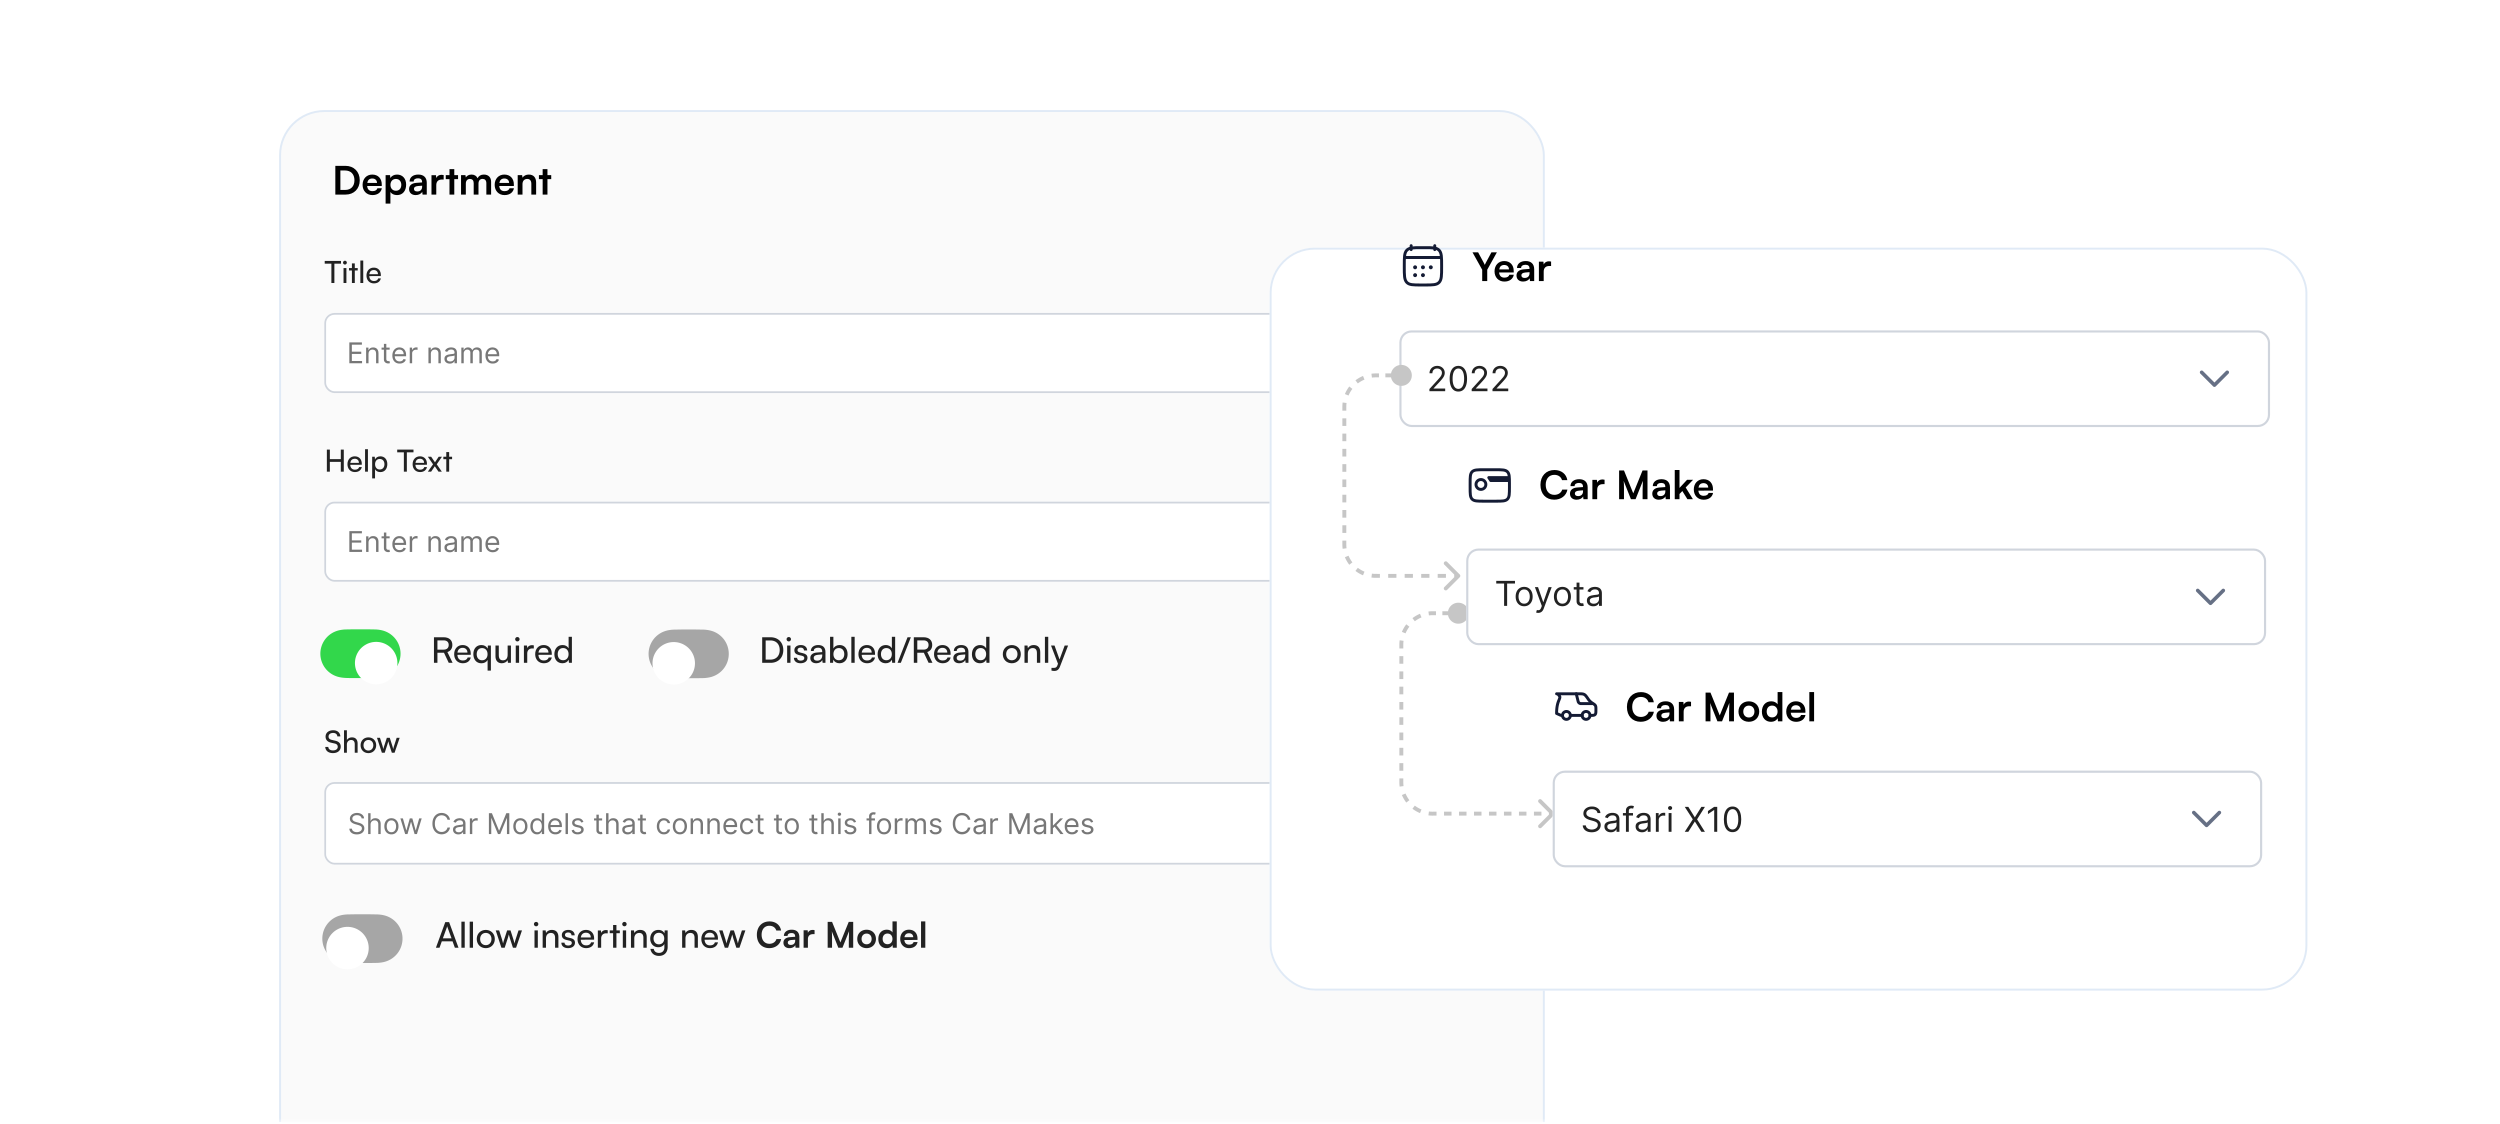 <svg xmlns="http://www.w3.org/2000/svg" xmlns:xlink="http://www.w3.org/1999/xlink" width="636" height="286" fill="none" xmlns:v="https://vecta.io/nano"><style><![CDATA[.B{fill:#777}.C{fill:#222}.D{stroke-linejoin:round}.E{fill:#fff}.F{stroke-linecap:round}.G{fill:#000}.H{stroke:#141b34}.I{color-interpolation-filters:sRGB}.J{flood-opacity:0}.K{stroke-width:.75}.L{stroke:#d0d5dd}.M{fill-rule:evenodd}.N{stroke:#667085}.O{stroke-width:.455}.P{stroke-width:.546}.Q{stroke-width:.929}]]></style><g clip-path="url(#M)"><rect y=".5" width="636" height="285" rx="16" class="E"/><mask id="A" maskUnits="userSpaceOnUse" x="0" y="0" width="636" height="286"><path fill="url(#L)" d="M0 .5h636v285H0z"/></mask><g mask="url(#A)"><rect x="71.25" y="28.25" width="321.5" height="278" rx="11.25" fill="#fafafa" stroke="#e0eaf6" stroke-width=".5"/><path d="M95.126 72.093c-1.12 0-1.889-.809-1.889-1.991 0-1.19.754-2.014 1.858-2.014 1.081 0 1.788.746 1.788 1.874v.272l-2.939.008c.054.801.474 1.244 1.198 1.244.568 0 .941-.233 1.065-.669h.684c-.187.817-.824 1.275-1.765 1.275zm-.031-3.39c-.638 0-1.042.381-1.135 1.05h2.193c0-.63-.412-1.05-1.058-1.05zM92.409 72h-.731v-5.723h.731V72zm-2.149 0h-.731v-3.188h-.746v-.614h.746v-1.19h.731v1.19h.746v.614h-.746V72zm-2.507-4.704c-.264 0-.482-.218-.482-.482a.482.482 0 1 1 .964 0c0 .264-.218.482-.482.482zM87.395 72v-3.802h.731V72h-.731zm-4.786-4.922v-.7h4.145v.7h-1.687V72h-.762v-4.922H82.61z" class="C"/><g filter="url(#B)"><rect x="82.5" y="79.163" width="285.5" height="20.377" rx="2.601" class="E"/><rect x="82.728" y="79.391" width="285.045" height="19.922" rx="2.373" class="L O"/><path d="M125.354 92.036c-.383 0-.713-.084-.991-.253a1.7 1.7 0 0 1-.638-.714c-.149-.307-.223-.664-.223-1.071s.074-.765.223-1.076.358-.555.625-.729.583-.264.942-.264a1.88 1.88 0 0 1 .612.103c.202.069.386.181.551.336a1.6 1.6 0 0 1 .396.61c.098.253.147.565.147.936v.259h-3.061v-.528h2.441c0-.224-.045-.424-.135-.6a1.02 1.02 0 0 0-.377-.416c-.162-.102-.354-.153-.574-.153-.243 0-.454.06-.631.181a1.19 1.19 0 0 0-.406.465c-.095.191-.143.397-.143.615v.352c0 .3.052.554.156.763s.25.365.437.473a1.28 1.28 0 0 0 .649.16 1.32 1.32 0 0 0 .434-.067c.131-.047.244-.115.339-.207a.94.94 0 0 0 .22-.346l.589.165a1.3 1.3 0 0 1-.313.528c-.146.15-.327.267-.543.352s-.457.124-.726.124z" class="B"/><path d="M117.36 91.953v-3.972h.589v.621h.052c.083-.212.216-.377.401-.494s.406-.178.664-.178.48.059.655.178.312.282.411.494h.041c.102-.205.254-.368.458-.489s.447-.184.732-.184c.355 0 .645.111.871.334s.339.564.339 1.032v2.658h-.611v-2.658c0-.293-.08-.502-.24-.628a.89.89 0 0 0-.566-.189c-.28 0-.496.084-.649.253s-.23.379-.23.636v2.586h-.621v-2.72c0-.226-.073-.408-.22-.546s-.335-.209-.566-.209c-.159 0-.307.042-.445.127s-.246.202-.331.352-.124.32-.124.515v2.482h-.61z" class="B"/><path d="M114.426 92.046a1.62 1.62 0 0 1-.686-.142 1.17 1.17 0 0 1-.488-.416c-.121-.183-.181-.403-.181-.662 0-.227.044-.412.134-.553s.21-.255.36-.336a1.89 1.89 0 0 1 .496-.181l.551-.098.587-.07c.151-.017.262-.046.331-.085s.106-.109.106-.207v-.021c0-.255-.07-.453-.21-.595s-.347-.212-.628-.212c-.291 0-.52.064-.685.191s-.282.264-.349.409l-.58-.207c.104-.241.242-.429.414-.564a1.55 1.55 0 0 1 .569-.285c.207-.055.41-.083.61-.083.128 0 .274.016.44.047s.328.09.483.184.287.234.391.421.155.44.155.755v2.617h-.61v-.538h-.031c-.042.086-.111.178-.207.277s-.225.182-.385.251-.356.103-.587.103zm.093-.548c.241 0 .444-.047.61-.142s.293-.217.377-.367a.93.93 0 0 0 .13-.473v-.558c-.026.031-.083.059-.171.085s-.186.046-.3.065l-.328.046-.256.031c-.159.021-.307.054-.445.101s-.247.113-.331.204-.124.212-.124.367c0 .212.078.372.235.481s.36.16.603.16z" class="B"/><path d="M109.608 89.564v2.389h-.611v-3.972h.59v.621h.052a1.13 1.13 0 0 1 .424-.486c.189-.124.434-.186.734-.186a1.45 1.45 0 0 1 .706.166c.202.109.359.274.471.496s.168.5.168.838v2.524h-.61v-2.482c0-.312-.081-.555-.244-.729s-.384-.264-.667-.264c-.194 0-.369.042-.522.127s-.271.208-.359.37a1.22 1.22 0 0 0-.132.59z" class="B"/><path d="M104.24 91.953v-3.972h.59v.6h.041a.96.96 0 0 1 .393-.478 1.16 1.16 0 0 1 .642-.183l.168.002.152.008v.621c-.02-.005-.068-.013-.142-.023a1.39 1.39 0 0 0-.23-.018c-.193 0-.366.041-.517.122a.92.92 0 0 0-.357.331c-.086.14-.129.299-.129.478v2.513h-.611z" class="B"/><path d="M101.667 92.036c-.382 0-.712-.084-.99-.253a1.7 1.7 0 0 1-.639-.714 2.44 2.44 0 0 1-.222-1.071c0-.407.074-.765.222-1.076s.359-.555.626-.729.583-.264.941-.264a1.88 1.88 0 0 1 .613.103c.202.069.386.181.551.336s.297.357.396.61.147.565.147.936v.259h-3.061v-.528h2.44c0-.224-.044-.424-.134-.6s-.214-.315-.378-.416-.353-.153-.574-.153a1.09 1.09 0 0 0-.63.181c-.176.119-.312.274-.406.465s-.143.397-.143.615v.352c0 .3.052.554.155.763s.251.365.437.473.403.16.649.16a1.32 1.32 0 0 0 .435-.067c.131-.047.244-.115.339-.207a.94.94 0 0 0 .219-.346l.59.165a1.3 1.3 0 0 1-.313.528c-.146.15-.327.267-.543.352s-.458.124-.727.124z" class="B"/><path d="M99.127 87.981v.517h-2.058v-.517h2.058zm-1.458-.952h.61v3.785c0 .172.025.302.075.388a.39.39 0 0 0 .197.171.79.79 0 0 0 .256.041 1.08 1.08 0 0 0 .165-.01l.103-.021.124.548c-.041.016-.099.031-.173.047s-.168.026-.282.026c-.172 0-.341-.037-.507-.111s-.3-.187-.409-.339-.16-.343-.16-.574V87.03z" class="B"/><path d="M93.751 89.564v2.389h-.61v-3.972h.59v.621h.052c.093-.202.234-.364.424-.486s.434-.186.734-.186c.269 0 .504.055.706.166s.358.274.471.496.168.5.168.838v2.524h-.61v-2.482c0-.312-.081-.555-.243-.729s-.385-.264-.667-.264c-.195 0-.369.042-.522.127s-.272.208-.359.37-.132.359-.132.59z" class="B"/><path d="M88.871 91.953v-5.296h3.196v.569h-2.555v1.789h2.389v.569h-2.389v1.8h2.596v.569h-3.237z" class="B"/></g><path d="M114.264 120h-.731v-3.188h-.746v-.614h.746v-1.19h.731v1.19h.747v.614h-.747V120zm-4.587 0h-.84l1.33-1.882-1.322-1.92h.847l.965 1.415.94-1.415h.832l-1.321 1.92 1.298 1.882h-.847l-.949-1.392-.933 1.392zm-2.819.093c-1.119 0-1.889-.808-1.889-1.99 0-1.19.754-2.014 1.858-2.014 1.081 0 1.789.746 1.789 1.874v.272l-2.94.008c.055.801.475 1.244 1.198 1.244.568 0 .941-.233 1.065-.669h.685c-.187.817-.825 1.275-1.766 1.275zm-.031-3.39c-.637 0-1.042.381-1.135 1.05h2.193c0-.63-.412-1.05-1.058-1.05zm-5.78-1.625v-.7h4.144v.7h-1.687V120h-.762v-4.922h-1.695zm-6.369 6.625v-5.505h.661l.054.684c.257-.521.77-.793 1.376-.793 1.089 0 1.765.816 1.765 1.983 0 1.158-.638 2.029-1.765 2.029-.607 0-1.112-.257-1.361-.723v2.325h-.731zm.739-3.6c0 .777.451 1.337 1.197 1.337s1.19-.56 1.19-1.337c0-.786-.443-1.346-1.19-1.346s-1.197.553-1.197 1.346zM93.602 120h-.731v-5.723h.731V120zm-3.321.093c-1.12 0-1.89-.808-1.89-1.99 0-1.19.754-2.014 1.859-2.014 1.081 0 1.788.746 1.788 1.874v.272l-2.939.008c.055.801.474 1.244 1.198 1.244.568 0 .941-.233 1.065-.669h.684c-.187.817-.824 1.275-1.765 1.275zm-.031-3.39c-.638 0-1.042.381-1.135 1.05h2.193c0-.63-.412-1.05-1.057-1.05zM83.915 120h-.762v-5.622h.762v2.418h2.784v-2.418h.762V120h-.762v-2.496h-2.784V120z" class="C"/><g filter="url(#C)"><rect x="82.5" y="127.163" width="285.5" height="20.377" rx="2.601" class="E"/><rect x="82.728" y="127.391" width="285.045" height="19.922" rx="2.373" class="L O"/><path d="M125.354 140.036a1.87 1.87 0 0 1-.991-.254c-.276-.17-.488-.408-.638-.713s-.223-.664-.223-1.071.074-.765.223-1.075.358-.556.625-.73.583-.263.942-.263c.206 0 .411.034.612.103s.386.181.551.336.298.357.396.61.147.566.147.936v.259h-3.061v-.527h2.441c0-.225-.045-.425-.135-.6a1.02 1.02 0 0 0-.377-.417c-.162-.101-.354-.152-.574-.152-.243 0-.454.06-.631.181a1.19 1.19 0 0 0-.406.465 1.37 1.37 0 0 0-.143.616v.351c0 .3.052.554.156.763s.25.365.437.473.402.161.649.161c.16 0 .305-.023.434-.068s.244-.115.339-.207.168-.208.22-.346l.589.165c-.062.2-.166.376-.313.528s-.327.267-.543.352-.457.124-.726.124z" class="B"/><path d="M117.36 139.953v-3.972h.589v.621h.052c.083-.212.216-.377.401-.494s.406-.178.664-.178.48.059.655.178.312.282.411.494h.041a1.16 1.16 0 0 1 .458-.489c.203-.122.447-.183.732-.183.355 0 .645.111.871.333s.339.565.339 1.032v2.658h-.611v-2.658c0-.293-.08-.503-.24-.628s-.349-.189-.566-.189c-.28 0-.496.084-.649.253a.9.9 0 0 0-.23.636v2.586h-.621v-2.72c0-.226-.073-.408-.22-.546s-.335-.209-.566-.209a.84.84 0 0 0-.445.126c-.136.085-.246.202-.331.352s-.124.32-.124.515v2.482h-.61z" class="B"/><path d="M114.426 140.046c-.252 0-.48-.047-.686-.142s-.368-.235-.488-.416-.181-.404-.181-.662c0-.228.044-.412.134-.554s.21-.255.36-.336a1.9 1.9 0 0 1 .496-.181l.551-.098.587-.07c.151-.017.262-.046.331-.085s.106-.109.106-.207v-.021c0-.255-.07-.453-.21-.595s-.347-.212-.628-.212c-.291 0-.52.064-.685.192s-.282.264-.349.408l-.58-.207c.104-.241.242-.429.414-.563s.364-.231.569-.285.41-.082.61-.082a2.42 2.42 0 0 1 .44.046 1.4 1.4 0 0 1 .483.184 1.08 1.08 0 0 1 .391.421c.103.188.155.44.155.755v2.617h-.61v-.538h-.031c-.042.086-.111.179-.207.277s-.225.182-.385.251-.356.103-.587.103zm.093-.548a1.21 1.21 0 0 0 .61-.142c.167-.095.293-.217.377-.367a.93.93 0 0 0 .13-.474v-.558c-.026.031-.083.059-.171.085s-.186.046-.3.065l-.328.046-.256.031c-.159.021-.307.055-.445.101a.77.77 0 0 0-.331.204c-.083.09-.124.213-.124.368 0 .212.078.372.235.481s.36.16.603.16z" class="B"/><path d="M109.608 137.564v2.389h-.611v-3.972h.59v.621h.052c.093-.202.234-.364.424-.486s.434-.186.734-.186c.269 0 .504.055.706.165s.359.274.471.497.168.499.168.837v2.524h-.61v-2.482c0-.312-.081-.555-.244-.729s-.384-.264-.667-.264a1.07 1.07 0 0 0-.522.126.91.91 0 0 0-.359.37c-.088.162-.132.359-.132.59z" class="B"/><path d="M104.24 139.953v-3.972h.59v.6h.041a.96.96 0 0 1 .393-.478c.19-.123.404-.184.642-.184l.168.003.152.008v.62c-.02-.005-.068-.013-.142-.023a1.4 1.4 0 0 0-.23-.018c-.193 0-.366.04-.517.121s-.269.19-.357.331-.129.299-.129.479v2.513h-.611z" class="B"/><path d="M101.667 140.036c-.382 0-.712-.085-.99-.254s-.489-.408-.639-.713-.222-.664-.222-1.071a2.47 2.47 0 0 1 .222-1.075c.15-.312.359-.556.626-.73s.583-.263.941-.263a1.88 1.88 0 0 1 .613.103c.202.069.386.181.551.336s.297.357.396.61.147.566.147.936v.259h-3.061v-.527h2.44c0-.225-.044-.425-.134-.6s-.214-.315-.378-.417-.353-.152-.574-.152c-.243 0-.453.06-.63.181s-.312.274-.406.465a1.37 1.37 0 0 0-.143.616v.351c0 .3.052.554.155.763a1.12 1.12 0 0 0 .437.473c.187.107.403.161.649.161.161 0 .306-.023.435-.068s.244-.115.339-.207.168-.208.219-.346l.59.165c-.062.2-.166.376-.313.528s-.327.267-.543.352a2.03 2.03 0 0 1-.727.124z" class="B"/><path d="M99.127 135.981v.517h-2.058v-.517h2.058zm-1.458-.951h.61v3.785c0 .173.025.302.075.388s.117.142.197.171.166.041.256.041c.067 0 .122-.003.165-.01l.103-.021.124.548a1.23 1.23 0 0 1-.173.047 1.29 1.29 0 0 1-.282.026 1.23 1.23 0 0 1-.507-.111 1.01 1.01 0 0 1-.409-.339c-.107-.152-.16-.343-.16-.574v-3.951z" class="B"/><path d="M93.751 137.564v2.389h-.61v-3.972h.59v.621h.052a1.13 1.13 0 0 1 .424-.486c.19-.124.434-.186.734-.186.269 0 .504.055.706.165s.358.274.471.497.168.499.168.837v2.524h-.61v-2.482c0-.312-.081-.555-.243-.729s-.385-.264-.667-.264a1.07 1.07 0 0 0-.522.126.91.91 0 0 0-.359.37c-.088.162-.132.359-.132.59z" class="B"/><path d="M88.871 139.953v-5.296h3.196v.569h-2.555v1.79h2.389v.568h-2.389v1.8h2.596v.569h-3.237z" class="B"/></g><path d="M97.15 191.5l-1.244-3.802h.754l.63 1.975.233.902a6.29 6.29 0 0 1 .249-.902l.638-1.975h.746l.63 1.975c.062.186.187.63.248.902a8.13 8.13 0 0 1 .241-.902l.638-1.975h.762l-1.298 3.802h-.692l-.661-2.037-.241-.887c-.039.187-.109.436-.249.894l-.661 2.03h-.723zm-5.409-1.905c0-1.174.84-1.999 1.983-1.999 1.135 0 1.975.825 1.975 1.999s-.84 1.998-1.975 1.998c-1.143 0-1.983-.824-1.983-1.998zm.739 0c0 .793.505 1.345 1.244 1.345.731 0 1.244-.552 1.244-1.345s-.513-1.345-1.244-1.345c-.739 0-1.244.552-1.244 1.345zm-4.232 1.897h-.731v-5.715h.731v2.504c.241-.412.7-.692 1.291-.692.972 0 1.439.614 1.439 1.586v2.325h-.731v-2.162c0-.77-.365-1.081-.91-1.081-.708 0-1.089.514-1.089 1.167v2.068zm-5.421-4.098c0-.964.778-1.617 1.936-1.617 1.073 0 1.765.599 1.827 1.571h-.77c-.039-.56-.436-.887-1.065-.887-.708 0-1.166.358-1.166.91 0 .451.257.723.785.848l.925.217c.917.21 1.384.708 1.384 1.501 0 1.011-.785 1.656-1.983 1.656-1.143 0-1.905-.598-1.952-1.563h.778c.016.537.467.879 1.174.879.747 0 1.221-.35 1.221-.91 0-.443-.241-.723-.778-.847l-.925-.21c-.918-.21-1.392-.739-1.392-1.548z" class="C"/><g filter="url(#D)"><rect x="82.5" y="198.5" width="285.5" height="21" rx="2.601" class="E"/><rect x="82.728" y="198.728" width="285.045" height="20.545" rx="2.373" class="L O"/><path d="M278.104 208.643l-.548.155a1.01 1.01 0 0 0-.152-.266.75.75 0 0 0-.269-.217c-.114-.057-.26-.086-.437-.086-.243 0-.446.056-.608.169s-.24.25-.24.421c0 .152.055.272.165.359s.283.162.517.22l.59.145c.355.086.619.218.794.396s.261.402.261.68a1.01 1.01 0 0 1-.197.61c-.129.179-.31.321-.543.424s-.503.155-.812.155c-.405 0-.74-.088-1.006-.264s-.433-.432-.504-.77l.579-.145a.81.81 0 0 0 .313.481c.155.107.358.16.608.16.284 0 .51-.06.677-.181s.254-.269.254-.439a.46.46 0 0 0-.145-.347c-.096-.095-.245-.165-.445-.212l-.662-.155c-.363-.086-.631-.22-.801-.401s-.254-.411-.254-.685c0-.224.063-.422.189-.595s.301-.307.52-.406.47-.147.75-.147c.393 0 .701.086.925.259s.387.399.481.682z" class="B"/><use xlink:href="#N" class="B"/><path d="M267.825 210.277l-.011-.755h.124l1.738-1.768h.755l-1.851 1.872h-.052l-.703.651zm-.569 1.448v-5.295h.61v5.295h-.61zm2.523 0l-1.551-1.965.434-.424 1.893 2.389h-.776z" class="B"/><path d="M264.322 211.818c-.252 0-.48-.047-.686-.142s-.368-.235-.488-.416-.181-.403-.181-.662c0-.228.044-.412.134-.553s.21-.255.36-.336a1.83 1.83 0 0 1 .496-.181l.551-.099.587-.07c.151-.017.262-.045.331-.085s.106-.109.106-.207v-.02c0-.256-.07-.454-.21-.595s-.347-.212-.628-.212c-.291 0-.52.064-.685.191s-.282.264-.349.409l-.58-.207a1.4 1.4 0 0 1 .414-.564c.174-.136.364-.231.569-.284a2.37 2.37 0 0 1 .61-.083c.128 0 .274.015.44.047a1.4 1.4 0 0 1 .483.183c.157.093.287.234.391.422s.155.439.155.755v2.616h-.61v-.537h-.031a1.1 1.1 0 0 1-.207.276c-.097.098-.225.182-.385.251s-.356.103-.587.103zm.093-.548a1.21 1.21 0 0 0 .61-.142c.167-.095.293-.217.377-.367a.93.93 0 0 0 .13-.473v-.559c-.026.031-.083.06-.171.086s-.186.045-.3.064l-.328.047-.256.031c-.159.02-.307.054-.445.101s-.246.112-.331.204-.124.212-.124.367c0 .212.078.372.235.481s.36.16.603.16z" class="B"/><use xlink:href="#O" class="B"/><path d="M251.918 211.725v-3.971h.589v.6h.042a.95.95 0 0 1 .393-.479c.189-.122.403-.183.641-.183l.168.002.153.008v.621c-.021-.006-.068-.013-.143-.024a1.4 1.4 0 0 0-.23-.018 1.08 1.08 0 0 0-.517.122.91.91 0 0 0-.357.331.89.89 0 0 0-.129.478v2.513h-.61z" class="B"/><path d="M248.984 211.818c-.252 0-.48-.047-.686-.142s-.368-.235-.488-.416-.181-.403-.181-.662c0-.228.044-.412.134-.553s.21-.255.36-.336a1.83 1.83 0 0 1 .496-.181l.551-.099.587-.07c.151-.017.262-.045.331-.085s.106-.109.106-.207v-.02c0-.256-.07-.454-.21-.595s-.347-.212-.628-.212c-.291 0-.52.064-.685.191s-.282.264-.349.409l-.58-.207a1.4 1.4 0 0 1 .414-.564c.174-.136.364-.231.569-.284a2.37 2.37 0 0 1 .61-.083c.128 0 .274.015.44.047a1.4 1.4 0 0 1 .483.183c.157.093.287.234.391.422s.155.439.155.755v2.616h-.61v-.537h-.031a1.1 1.1 0 0 1-.207.276c-.097.098-.225.182-.385.251s-.356.103-.587.103zm.093-.548a1.21 1.21 0 0 0 .61-.142c.167-.095.293-.217.377-.367a.93.93 0 0 0 .13-.473v-.559c-.026.031-.083.06-.171.086s-.186.045-.3.064l-.328.047-.256.031c-.159.02-.307.054-.445.101a.75.75 0 0 0-.331.204c-.083.089-.124.212-.124.367 0 .212.078.372.235.481s.36.16.603.16z" class="B"/><path d="M246.861 208.085h-.641c-.038-.185-.104-.347-.199-.486a1.33 1.33 0 0 0-.341-.352c-.133-.097-.28-.169-.442-.217s-.331-.073-.507-.073a1.62 1.62 0 0 0-.872.243c-.258.162-.464.401-.618.717s-.227.702-.227 1.161.076.845.227 1.161a1.7 1.7 0 0 0 .618.716 1.62 1.62 0 0 0 .872.243c.176 0 .344-.024.507-.073s.309-.119.442-.214.248-.215.341-.354.161-.304.199-.486h.641c-.048.27-.136.512-.263.726s-.287.396-.476.546-.403.261-.639.338-.485.117-.752.117c-.452 0-.854-.111-1.205-.331a2.27 2.27 0 0 1-.83-.941c-.202-.407-.303-.89-.303-1.448s.101-1.042.303-1.448.478-.721.83-.942.753-.331 1.205-.331c.267 0 .518.039.752.117a2.05 2.05 0 0 1 .639.341 1.96 1.96 0 0 1 .476.543c.127.212.215.454.263.727z" class="B"/><path d="M239.478 208.643l-.548.155a1.01 1.01 0 0 0-.152-.266c-.066-.088-.155-.16-.269-.217s-.26-.086-.437-.086c-.243 0-.446.056-.608.169s-.24.25-.24.421c0 .152.055.272.165.359s.283.162.517.22l.59.145c.355.086.62.218.794.396s.261.402.261.68a1.01 1.01 0 0 1-.197.61c-.129.179-.31.321-.543.424s-.503.155-.812.155c-.405 0-.74-.088-1.006-.264s-.433-.432-.504-.77l.579-.145a.81.81 0 0 0 .313.481c.155.107.358.16.608.16.284 0 .51-.06.677-.181s.254-.269.254-.439a.46.46 0 0 0-.145-.347c-.096-.095-.245-.165-.445-.212l-.662-.155c-.363-.086-.631-.22-.801-.401s-.254-.411-.254-.685c0-.224.063-.422.189-.595s.301-.307.52-.406.47-.147.75-.147c.393 0 .701.086.925.259s.387.399.481.682z" class="B"/><path d="M230.336 211.725v-3.971h.59v.62h.052a1 1 0 0 1 .4-.494 1.2 1.2 0 0 1 .665-.178c.262 0 .48.059.654.178s.313.282.411.494h.042a1.15 1.15 0 0 1 .457-.488c.204-.123.448-.184.732-.184.355 0 .646.111.872.334s.338.564.338 1.031v2.658h-.61v-2.658c0-.293-.08-.502-.24-.628a.89.89 0 0 0-.567-.189c-.279 0-.495.085-.649.254s-.23.379-.23.636v2.585h-.62v-2.72c0-.226-.074-.408-.22-.545s-.335-.21-.566-.21a.83.83 0 0 0-.445.127.95.95 0 0 0-.331.352c-.083.148-.124.319-.124.514v2.482h-.611z" class="B"/><path d="M227.627 211.725v-3.971h.59v.6h.041a.96.96 0 0 1 .393-.479 1.16 1.16 0 0 1 .641-.183l.168.002.153.008v.621c-.021-.006-.068-.013-.142-.024a1.41 1.41 0 0 0-.23-.018 1.08 1.08 0 0 0-.517.122.91.91 0 0 0-.357.331.89.89 0 0 0-.13.478v2.513h-.61z" class="B"/><path d="M224.896 211.808c-.359 0-.673-.085-.944-.256a1.74 1.74 0 0 1-.631-.716c-.15-.307-.225-.666-.225-1.076s.075-.775.225-1.083.362-.548.631-.719.585-.256.944-.256.672.085.941.256a1.71 1.71 0 0 1 .631.719c.152.308.228.669.228 1.083s-.076.769-.228 1.076-.36.545-.631.716-.582.256-.941.256zm0-.548c.272 0 .496-.07.672-.209s.306-.324.391-.551a2.12 2.12 0 0 0 .126-.74 2.14 2.14 0 0 0-.126-.742 1.26 1.26 0 0 0-.391-.556c-.176-.141-.4-.212-.672-.212s-.496.071-.672.212a1.26 1.26 0 0 0-.391.556 2.14 2.14 0 0 0-.126.742 2.12 2.12 0 0 0 .126.74c.085.227.215.411.391.551s.4.209.672.209z" class="B"/><path d="M222.591 207.754v.517h-2.141v-.517h2.141zm-1.5 3.971v-4.52c0-.227.054-.417.16-.568s.246-.266.417-.342a1.31 1.31 0 0 1 .54-.113c.15 0 .273.012.367.036a1.35 1.35 0 0 1 .212.067l-.175.527-.13-.038a.76.76 0 0 0-.212-.024c-.201 0-.347.051-.437.153s-.132.251-.132.447v4.375h-.61z" class="B"/><path d="M217.783 208.643l-.548.155a1.01 1.01 0 0 0-.152-.266.75.75 0 0 0-.269-.217c-.114-.057-.26-.086-.437-.086-.243 0-.446.056-.608.169s-.24.25-.24.421c0 .152.055.272.165.359s.283.162.517.22l.59.145c.355.086.619.218.794.396s.261.402.261.68a1.01 1.01 0 0 1-.197.61c-.129.179-.31.321-.543.424a1.99 1.99 0 0 1-.812.155c-.405 0-.74-.088-1.006-.264s-.433-.432-.504-.77l.579-.145a.81.81 0 0 0 .313.481c.155.107.358.16.608.16.284 0 .51-.06.677-.181s.254-.269.254-.439a.46.46 0 0 0-.145-.347c-.097-.095-.245-.165-.445-.212l-.662-.155c-.363-.086-.631-.22-.801-.401s-.254-.411-.254-.685c0-.224.063-.422.189-.595s.301-.307.52-.406.47-.147.75-.147c.393 0 .701.086.925.259s.387.399.481.682z" class="B"/><path d="M213.242 211.725v-3.971h.61v3.971h-.61zm.31-4.633a.43.43 0 0 1-.307-.122c-.085-.081-.127-.178-.127-.292s.042-.211.127-.292a.43.43 0 0 1 .307-.122c.119 0 .221.041.305.122s.13.178.13.292-.043.211-.13.292-.186.122-.305.122z" class="B"/><path d="M209.55 209.336v2.389h-.61v-5.295h.61v1.944h.052a1.12 1.12 0 0 1 .419-.488c.188-.123.438-.184.75-.184.27 0 .507.054.711.163s.361.271.473.494.171.501.171.843v2.523h-.611v-2.482c0-.315-.081-.559-.245-.732s-.387-.261-.675-.261a1.12 1.12 0 0 0-.538.127.92.92 0 0 0-.372.37c-.09.162-.135.358-.135.589z" class="B"/><path d="M207.937 207.754v.517h-2.059v-.517h2.059zm-1.459-.952h.611v3.786c0 .172.025.301.075.388s.117.141.196.17.166.042.256.042c.067 0 .122-.004.166-.011l.103-.02.124.548a1.24 1.24 0 0 1-.173.046 1.29 1.29 0 0 1-.282.026c-.172 0-.341-.037-.507-.111s-.3-.187-.408-.339-.161-.343-.161-.574v-3.951z" class="B"/><path d="M201.43 211.808c-.358 0-.673-.085-.943-.256s-.48-.409-.631-.716-.225-.666-.225-1.076.075-.775.225-1.083a1.73 1.73 0 0 1 .631-.719c.27-.171.585-.256.943-.256s.673.085.942.256.481.41.631.719.227.669.227 1.083-.076.769-.227 1.076a1.72 1.72 0 0 1-.631.716c-.269.171-.583.256-.942.256zm0-.548c.273 0 .497-.07.673-.209s.306-.324.39-.551a2.1 2.1 0 0 0 .127-.74 2.12 2.12 0 0 0-.127-.742c-.084-.229-.215-.414-.39-.556s-.4-.212-.673-.212-.496.071-.672.212a1.25 1.25 0 0 0-.39.556 2.12 2.12 0 0 0-.127.742 2.1 2.1 0 0 0 .127.74c.084.227.214.411.39.551s.4.209.672.209z" class="B"/><path d="M198.942 207.754v.517h-2.059v-.517h2.059zm-1.459-.952h.61v3.786c0 .172.025.301.075.388a.39.39 0 0 0 .197.17c.081.028.166.042.256.042a1.05 1.05 0 0 0 .165-.011l.104-.02.124.548a1.24 1.24 0 0 1-.173.046 1.29 1.29 0 0 1-.282.026 1.23 1.23 0 0 1-.507-.111c-.164-.074-.3-.187-.408-.339s-.161-.343-.161-.574v-3.951z" class="B"/><use xlink:href="#P" class="B"/><path d="M190.067 211.808c-.372 0-.693-.088-.962-.264s-.475-.418-.62-.726a2.46 2.46 0 0 1-.217-1.058c0-.403.074-.759.222-1.068a1.76 1.76 0 0 1 .626-.726c.269-.176.582-.264.941-.264.279 0 .531.052.755.155s.408.248.551.435a1.35 1.35 0 0 1 .266.651h-.61c-.047-.181-.15-.341-.31-.481s-.373-.212-.642-.212a1.07 1.07 0 0 0-.625.186c-.178.123-.317.296-.417.52s-.147.484-.147.784c0 .306.048.574.145.801s.236.404.413.53a1.07 1.07 0 0 0 .631.189 1.09 1.09 0 0 0 .432-.083.88.88 0 0 0 .328-.238c.09-.103.154-.227.192-.372h.61c-.034.234-.12.446-.256.633a1.42 1.42 0 0 1-.535.445c-.221.109-.478.163-.771.163z" class="B"/><path d="M185.881 211.808c-.383 0-.713-.084-.99-.253s-.489-.409-.639-.714-.222-.664-.222-1.07.074-.766.222-1.076.358-.555.626-.729.582-.264.941-.264c.207 0 .411.034.613.103a1.51 1.51 0 0 1 .55.337 1.59 1.59 0 0 1 .396.61c.098.253.147.565.147.936v.258h-3.061v-.527h2.441a1.3 1.3 0 0 0-.135-.6 1 1 0 0 0-.377-.416c-.162-.102-.353-.153-.574-.153-.243 0-.453.06-.631.181a1.19 1.19 0 0 0-.406.466 1.36 1.36 0 0 0-.142.615v.352c0 .3.051.554.155.762s.251.365.437.474.402.16.649.16c.16 0 .305-.022.434-.067s.244-.116.339-.207.168-.209.22-.347l.589.166c-.062.2-.166.376-.312.527s-.328.268-.543.352-.458.124-.727.124z" class="B"/><path d="M180.567 209.336v2.389h-.611v-3.971h.59v.62h.052a1.14 1.14 0 0 1 .424-.486c.189-.124.434-.186.734-.186.269 0 .504.055.706.165s.358.275.47.497.169.5.169.838v2.523h-.611v-2.482c0-.312-.081-.555-.243-.729s-.384-.264-.667-.264c-.195 0-.369.042-.522.127s-.272.208-.36.37-.131.358-.131.589z" class="B"/><path d="M176.307 209.336v2.389h-.61v-3.971h.59v.62h.051c.093-.201.235-.363.424-.486s.435-.186.735-.186c.269 0 .504.055.706.165s.358.275.47.497.168.5.168.838v2.523h-.61v-2.482c0-.312-.081-.555-.243-.729s-.384-.264-.667-.264c-.195 0-.369.042-.523.127a.91.91 0 0 0-.359.37c-.088.162-.132.358-.132.589z" class="B"/><path d="M172.966 211.808c-.359 0-.673-.085-.944-.256a1.74 1.74 0 0 1-.631-.716c-.15-.307-.225-.666-.225-1.076s.075-.775.225-1.083.362-.548.631-.719.585-.256.944-.256.672.085.941.256a1.71 1.71 0 0 1 .631.719c.152.308.227.669.227 1.083s-.075.769-.227 1.076-.36.545-.631.716-.583.256-.941.256zm0-.548c.272 0 .496-.07.672-.209s.306-.324.391-.551a2.12 2.12 0 0 0 .126-.74 2.14 2.14 0 0 0-.126-.742 1.26 1.26 0 0 0-.391-.556c-.176-.141-.4-.212-.672-.212s-.497.071-.673.212-.306.327-.39.556a2.14 2.14 0 0 0-.127.742 2.12 2.12 0 0 0 .127.74c.084.227.215.411.39.551s.4.209.673.209z" class="B"/><path d="M168.898 211.808c-.372 0-.693-.088-.962-.264s-.475-.418-.62-.726a2.46 2.46 0 0 1-.217-1.058c0-.403.074-.759.222-1.068a1.76 1.76 0 0 1 .626-.726c.269-.176.582-.264.941-.264.279 0 .531.052.755.155s.408.248.551.435a1.35 1.35 0 0 1 .266.651h-.61c-.047-.181-.15-.341-.31-.481s-.373-.212-.642-.212a1.07 1.07 0 0 0-.625.186c-.178.123-.317.296-.417.52s-.147.484-.147.784c0 .306.048.574.145.801s.236.404.413.53a1.07 1.07 0 0 0 .631.189 1.09 1.09 0 0 0 .432-.083.89.89 0 0 0 .329-.238c.089-.103.153-.227.191-.372h.61c-.034.234-.12.446-.256.633a1.42 1.42 0 0 1-.535.445c-.221.109-.478.163-.771.163z" class="B"/><path d="M164.319 207.754v.517h-2.058v-.517h2.058zm-1.458-.952h.61v3.786c0 .172.025.301.075.388a.39.39 0 0 0 .196.17.78.78 0 0 0 .256.042c.068 0 .123-.004.166-.011l.103-.02.124.548a1.24 1.24 0 0 1-.173.046 1.29 1.29 0 0 1-.282.026c-.172 0-.341-.037-.506-.111s-.3-.187-.409-.339-.16-.343-.16-.574v-3.951z" class="B"/><path d="M159.658 211.818c-.252 0-.481-.047-.686-.142s-.368-.235-.488-.416-.181-.403-.181-.662c0-.228.044-.412.134-.553a.96.96 0 0 1 .359-.336c.15-.082.316-.142.497-.181l.551-.099.587-.07c.151-.017.262-.045.331-.085s.106-.109.106-.207v-.02c0-.256-.07-.454-.21-.595s-.347-.212-.628-.212c-.291 0-.52.064-.685.191s-.282.264-.349.409l-.58-.207a1.4 1.4 0 0 1 .414-.564c.174-.136.364-.231.569-.284a2.37 2.37 0 0 1 .61-.083c.128 0 .274.015.44.047a1.4 1.4 0 0 1 .483.183c.157.093.287.234.391.422s.155.439.155.755v2.616h-.61v-.537h-.031a1.1 1.1 0 0 1-.207.276c-.097.098-.225.182-.385.251s-.356.103-.587.103zm.093-.548a1.21 1.21 0 0 0 .61-.142c.167-.095.293-.217.377-.367a.93.93 0 0 0 .13-.473v-.559c-.026.031-.083.06-.171.086s-.186.045-.3.064l-.328.047-.256.031c-.159.02-.307.054-.445.101a.75.75 0 0 0-.331.204c-.083.089-.124.212-.124.367 0 .212.078.372.235.481s.36.16.603.16z" class="B"/><path d="M154.797 209.336v2.389h-.61v-5.295h.61v1.944h.052a1.11 1.11 0 0 1 .419-.488c.187-.123.437-.184.749-.184.271 0 .508.054.712.163s.361.271.473.494.17.501.17.843v2.523h-.61v-2.482c0-.315-.082-.559-.246-.732s-.387-.261-.674-.261a1.12 1.12 0 0 0-.538.127.93.93 0 0 0-.373.37c-.089.162-.134.358-.134.589z" class="B"/><path d="M153.183 207.754v.517h-2.058v-.517h2.058zm-1.458-.952h.61v3.786c0 .172.025.301.075.388a.39.39 0 0 0 .197.17c.081.028.166.042.256.042a1.05 1.05 0 0 0 .165-.011l.104-.02.124.548a1.28 1.28 0 0 1-.173.046c-.075.017-.168.026-.282.026-.173 0-.342-.037-.507-.111s-.3-.187-.409-.339-.16-.343-.16-.574v-3.951z" class="B"/><path d="M148.417 208.643l-.548.155c-.034-.091-.085-.18-.153-.266a.74.74 0 0 0-.268-.217c-.114-.057-.26-.086-.437-.086-.243 0-.446.056-.608.169s-.241.25-.241.421c0 .152.056.272.166.359s.283.162.517.22l.59.145c.355.086.619.218.793.396a.92.92 0 0 1 .262.68 1.01 1.01 0 0 1-.197.61c-.129.179-.31.321-.543.424a1.99 1.99 0 0 1-.812.155c-.405 0-.74-.088-1.006-.264s-.433-.432-.504-.77l.579-.145c.055.214.16.374.313.481s.358.16.608.16c.284 0 .51-.06.677-.181s.254-.269.254-.439c0-.138-.049-.254-.145-.347s-.245-.165-.445-.212l-.662-.155c-.364-.086-.631-.22-.801-.401s-.254-.411-.254-.685c0-.224.063-.422.189-.595s.301-.307.52-.406.47-.147.75-.147c.393 0 .701.086.925.259a1.39 1.39 0 0 1 .481.682z" class="B"/><path d="M144.486 206.43v5.295h-.61v-5.295h.61z" class="B"/><path d="M141.303 211.808c-.382 0-.713-.084-.99-.253s-.489-.409-.639-.714-.222-.664-.222-1.07.074-.766.222-1.076.359-.555.626-.729a1.68 1.68 0 0 1 .941-.264c.207 0 .411.034.613.103s.385.181.551.337a1.6 1.6 0 0 1 .395.61c.099.253.148.565.148.936v.258h-3.062v-.527h2.441a1.31 1.31 0 0 0-.134-.6c-.088-.176-.214-.315-.378-.416s-.353-.153-.574-.153c-.243 0-.453.06-.631.181a1.19 1.19 0 0 0-.406.466 1.36 1.36 0 0 0-.142.615v.352c0 .3.052.554.155.762s.251.365.437.474a1.28 1.28 0 0 0 .649.16 1.32 1.32 0 0 0 .435-.067.93.93 0 0 0 .338-.207c.095-.093.168-.209.22-.347l.59.166c-.062.2-.167.376-.313.527s-.328.268-.543.352-.458.124-.727.124z" class="B"/><path d="M136.615 211.808c-.331 0-.623-.083-.876-.251s-.452-.407-.595-.713-.215-.674-.215-1.094.072-.779.215-1.086.342-.544.597-.711.55-.251.885-.251c.258 0 .462.043.612.129s.268.181.347.29l.189.264h.051v-1.955h.611v5.295h-.59v-.61h-.072c-.045.073-.109.164-.192.274s-.201.206-.354.292-.358.127-.613.127zm.083-.548c.245 0 .452-.064.621-.191a1.21 1.21 0 0 0 .385-.536c.088-.229.132-.494.132-.793s-.043-.556-.13-.779-.213-.398-.382-.522-.378-.189-.626-.189c-.259 0-.474.067-.646.199s-.3.31-.386.535-.126.476-.126.756.043.539.129.77.217.412.388.548.386.202.641.202z" class="B"/><path d="M132.384 211.808c-.358 0-.673-.085-.944-.256a1.74 1.74 0 0 1-.63-.716c-.15-.307-.225-.666-.225-1.076s.075-.775.225-1.083.362-.548.63-.719.586-.256.944-.256.673.085.941.256a1.71 1.71 0 0 1 .631.719c.152.308.228.669.228 1.083s-.076.769-.228 1.076-.36.545-.631.716-.582.256-.941.256zm0-.548c.273 0 .497-.07.673-.209s.306-.324.39-.551a2.12 2.12 0 0 0 .127-.74 2.14 2.14 0 0 0-.127-.742c-.084-.229-.215-.414-.39-.556s-.4-.212-.673-.212-.496.071-.672.212a1.25 1.25 0 0 0-.39.556 2.12 2.12 0 0 0-.127.742 2.1 2.1 0 0 0 .127.74c.084.227.214.411.39.551s.4.209.672.209z" class="B"/><path d="M124.376 206.43h.765l1.8 4.396h.062l1.799-4.396h.766v5.295h-.6v-4.023h-.052l-1.655 4.023h-.579l-1.655-4.023h-.051v4.023h-.6v-5.295z" class="B"/><path d="M119.536 211.725v-3.971h.589v.6h.042a.95.95 0 0 1 .393-.479c.189-.122.403-.183.641-.183l.168.002.153.008v.621c-.021-.006-.069-.013-.143-.024a1.4 1.4 0 0 0-.23-.018 1.08 1.08 0 0 0-.517.122.91.91 0 0 0-.357.331.89.89 0 0 0-.129.478v2.513h-.61z" class="B"/><path d="M116.602 211.818c-.252 0-.481-.047-.686-.142s-.368-.235-.488-.416-.181-.403-.181-.662c0-.228.044-.412.134-.553a.95.95 0 0 1 .359-.336c.15-.082.316-.142.497-.181l.551-.099.587-.07c.151-.017.262-.045.331-.085s.106-.109.106-.207v-.02c0-.256-.07-.454-.21-.595s-.347-.212-.628-.212c-.291 0-.52.064-.685.191s-.282.264-.349.409l-.58-.207a1.4 1.4 0 0 1 .414-.564c.174-.136.364-.231.569-.284a2.37 2.37 0 0 1 .61-.083c.128 0 .274.015.44.047a1.4 1.4 0 0 1 .483.183c.157.093.287.234.391.422s.155.439.155.755v2.616h-.61v-.537h-.031a1.1 1.1 0 0 1-.207.276 1.2 1.2 0 0 1-.386.251c-.16.069-.355.103-.586.103zm.093-.548a1.21 1.21 0 0 0 .61-.142c.167-.095.293-.217.377-.367a.93.93 0 0 0 .13-.473v-.559c-.026.031-.083.06-.171.086s-.186.045-.3.064l-.328.047-.256.031c-.159.02-.307.054-.445.101a.75.75 0 0 0-.331.204c-.083.089-.124.212-.124.367 0 .212.078.372.235.481s.36.16.603.16z" class="B"/><path d="M114.479 208.085h-.641c-.038-.185-.104-.347-.199-.486a1.33 1.33 0 0 0-.341-.352 1.44 1.44 0 0 0-.443-.217 1.74 1.74 0 0 0-.506-.073 1.62 1.62 0 0 0-.872.243c-.258.162-.464.401-.618.717s-.227.702-.227 1.161.076.845.227 1.161a1.7 1.7 0 0 0 .618.716 1.62 1.62 0 0 0 .872.243 1.74 1.74 0 0 0 .506-.073 1.48 1.48 0 0 0 .443-.214c.134-.097.248-.215.341-.354s.161-.304.199-.486h.641c-.048.27-.136.512-.263.726s-.287.396-.476.546-.403.261-.639.338-.485.117-.752.117c-.452 0-.854-.111-1.205-.331a2.27 2.27 0 0 1-.83-.941c-.202-.407-.303-.89-.303-1.448s.101-1.042.303-1.448.478-.721.83-.942.753-.331 1.205-.331c.267 0 .518.039.752.117a2.05 2.05 0 0 1 .639.341 1.96 1.96 0 0 1 .476.543c.127.212.215.454.263.727z" class="B"/><path d="M103.071 211.725l-1.21-3.971h.641l.859 3.041h.041l.848-3.041h.652l.837 3.03h.042l.858-3.03h.642l-1.211 3.971h-.6l-.868-3.051h-.062l-.869 3.051h-.6z" class="B"/><path d="M99.575 211.808c-.359 0-.673-.085-.944-.256a1.74 1.74 0 0 1-.631-.716c-.15-.307-.225-.666-.225-1.076s.075-.775.225-1.083.362-.548.631-.719.585-.256.944-.256.672.085.941.256a1.71 1.71 0 0 1 .631.719c.152.308.228.669.228 1.083s-.076.769-.228 1.076-.36.545-.631.716-.582.256-.941.256zm0-.548c.272 0 .496-.07.672-.209s.306-.324.391-.551a2.12 2.12 0 0 0 .126-.74 2.14 2.14 0 0 0-.126-.742 1.26 1.26 0 0 0-.391-.556 1.04 1.04 0 0 0-.672-.212c-.272 0-.496.071-.672.212s-.306.327-.39.556a2.13 2.13 0 0 0-.127.742 2.11 2.11 0 0 0 .127.74 1.24 1.24 0 0 0 .39.551c.176.139.4.209.672.209z" class="B"/><path d="M94.27 209.336v2.389h-.61v-5.295h.61v1.944h.052c.093-.205.233-.368.419-.488s.438-.184.75-.184c.271 0 .508.054.711.163s.361.271.473.494.171.501.171.843v2.523h-.61v-2.482c0-.315-.082-.559-.246-.732s-.387-.261-.675-.261a1.12 1.12 0 0 0-.538.127c-.157.084-.281.208-.372.37a1.2 1.2 0 0 0-.134.589z" class="B"/><path d="M91.995 207.754c-.031-.262-.157-.466-.378-.611s-.491-.217-.812-.217a1.54 1.54 0 0 0-.615.114.98.98 0 0 0-.409.313.75.75 0 0 0-.145.452c0 .142.034.263.101.365s.157.184.264.251.219.12.336.163l.323.101.538.144c.138.037.291.087.46.15s.334.151.489.261a1.34 1.34 0 0 1 .388.419c.102.171.152.38.152.629a1.39 1.39 0 0 1-.225.775 1.53 1.53 0 0 1-.652.551c-.285.136-.63.204-1.037.204-.379 0-.708-.061-.985-.183s-.493-.293-.652-.512a1.46 1.46 0 0 1-.266-.763h.662a.83.83 0 0 0 .202.497c.119.129.269.225.45.289s.379.093.59.093c.245 0 .465-.039.659-.119s.349-.193.463-.336.171-.314.171-.507c0-.175-.049-.319-.147-.429s-.228-.2-.388-.269a4.11 4.11 0 0 0-.52-.181l-.652-.186c-.414-.119-.741-.289-.983-.509s-.362-.51-.362-.867a1.28 1.28 0 0 1 .241-.775c.162-.223.379-.395.652-.517s.58-.187.918-.187.645.062.91.184.476.286.631.496a1.24 1.24 0 0 1 .248.717h-.62z" class="B"/><path d="M353.497 207.645l2.708 2.709 2.709-2.709" stroke-width=".774" class="D F N"/></g><path d="M139.271 49.5h-1.22v-3.92h-.95v-1.02h.95v-1.54h1.22v1.54h.96v1.02h-.96v3.92zm-6.349 0h-1.22v-4.94h1.13l.1.64c.31-.5.91-.79 1.58-.79 1.24 0 1.88.77 1.88 2.05v3.04h-1.22v-2.75c0-.83-.41-1.23-1.04-1.23-.75 0-1.21.52-1.21 1.32v2.66z" class="G"/><use xlink:href="#Q" class="G"/><path d="M118.508 49.5h-1.22v-4.94h1.12l.1.58c.25-.41.75-.73 1.46-.73.75 0 1.27.37 1.53.94.25-.57.83-.94 1.58-.94 1.2 0 1.86.72 1.86 1.86v3.23h-1.21v-2.91c0-.71-.38-1.08-.96-1.08-.59 0-1.04.38-1.04 1.19v2.8h-1.22v-2.92c0-.69-.37-1.06-.95-1.06s-1.05.38-1.05 1.18v2.8zm-2.938 0h-1.22v-3.92h-.95v-1.02h.95v-1.54h1.22v1.54h.96v1.02h-.96v3.92z" class="G"/><use xlink:href="#R" class="G"/><use xlink:href="#S" class="G"/><path d="M98.099 51.79v-7.23h1.13l.08.75c.3-.57.95-.9 1.7-.9 1.39 0 2.31 1.01 2.31 2.56 0 1.54-.84 2.66-2.31 2.66-.74 0-1.38-.29-1.69-.79v2.95h-1.22zm1.23-4.76c0 .89.55 1.5 1.39 1.5.86 0 1.37-.62 1.37-1.5s-.51-1.51-1.37-1.51c-.84 0-1.39.62-1.39 1.51zm-4.587 2.6c-1.47 0-2.5-1.07-2.5-2.6 0-1.55 1.01-2.62 2.46-2.62 1.48 0 2.42.99 2.42 2.53v.37l-3.72.01c.09.87.55 1.31 1.36 1.31.67 0 1.11-.26 1.25-.73h1.13c-.21 1.08-1.11 1.73-2.4 1.73zm-.03-4.22c-.72 0-1.16.39-1.28 1.13h2.48c0-.68-.47-1.13-1.2-1.13zM87.94 49.5h-2.63v-7.31h2.56c2.16 0 3.65 1.49 3.65 3.67 0 2.15-1.46 3.64-3.58 3.64zm-.19-6.13h-1.16v4.95h1.23c1.46 0 2.35-.94 2.35-2.46 0-1.55-.91-2.49-2.42-2.49z" class="G"/><path d="M87.843 160.134l2.087-.036h3.527l2.1.036c.632.036 1.248.113 1.862.285 1.291.361 2.418 1.114 3.233 2.183a6.09 6.09 0 0 1 1.248 3.695c0 1.336-.438 2.635-1.248 3.697-.815 1.068-1.942 1.822-3.233 2.182-.613.172-1.229.248-1.862.285l-2.087.036-3.528.001c-.709-.001-1.404.003-2.1-.037-.632-.037-1.248-.113-1.861-.285-1.291-.36-2.418-1.114-3.233-2.182-.81-1.062-1.249-2.361-1.249-3.696s.439-2.635 1.249-3.696c.815-1.069 1.942-1.822 3.233-2.183.613-.172 1.229-.249 1.861-.285z" fill="#32d74b" class="M"/><g filter="url(#E)" class="E M"><path d="M95.701 171.697a5.4 5.4 0 1 0 0-10.8 5.4 5.4 0 1 0 0 10.8z"/></g><use xlink:href="#T" class="C"/><use xlink:href="#U" class="C"/><use xlink:href="#V" class="C"/><use xlink:href="#W" class="C"/><path d="M129.145 164.223h.837v4.401h-.756l-.09-.666c-.252.459-.837.774-1.485.774-1.026 0-1.602-.693-1.602-1.773v-2.736h.846v2.457c0 .945.405 1.305 1.053 1.305.774 0 1.197-.495 1.197-1.44v-2.322zm-8.727 2.169c0-1.35.792-2.295 2.052-2.295.693 0 1.296.315 1.584.918l.072-.792h.756v6.372h-.837v-2.691c-.297.54-.882.837-1.584.837-1.296 0-2.043-1.008-2.043-2.349zm.855.036c0 .9.504 1.548 1.368 1.548s1.395-.648 1.395-1.548c0-.918-.531-1.557-1.395-1.557s-1.368.648-1.368 1.557zm-3.546 2.304c-1.296 0-2.187-.936-2.187-2.304 0-1.377.873-2.331 2.151-2.331 1.251 0 2.07.864 2.07 2.169v.315l-3.402.009c.063.927.549 1.44 1.386 1.44.657 0 1.089-.27 1.233-.774h.792c-.216.945-.954 1.476-2.043 1.476zm-.036-3.924c-.738 0-1.206.441-1.314 1.215h2.538c0-.729-.477-1.215-1.224-1.215z" class="C"/><use xlink:href="#X" class="C"/><path d="M171.343 160.179l2.087-.036h3.527l2.1.036a8.63 8.63 0 0 1 1.862.285c1.291.361 2.418 1.114 3.233 2.183a6.09 6.09 0 0 1 1.248 3.695c0 1.336-.438 2.635-1.248 3.697-.815 1.068-1.942 1.822-3.233 2.182-.613.172-1.229.248-1.862.285l-2.087.036-3.527.001c-.709-.001-1.404.003-2.1-.037-.632-.037-1.248-.113-1.861-.285-1.291-.36-2.418-1.114-3.233-2.182-.81-1.062-1.249-2.361-1.249-3.696s.439-2.635 1.249-3.696c.815-1.069 1.942-1.822 3.233-2.183.613-.172 1.229-.249 1.861-.285z" fill="#a6a6a6" class="M"/><g filter="url(#F)" class="E M"><path d="M171.4 171.743a5.4 5.4 0 1 0 0-10.8 5.4 5.4 0 0 0 0 10.8z"/></g><path d="M267.495 170.595v-.693h.567c.405 0 .729-.063.936-.621l.153-.423-1.773-4.635h.891l1.278 3.546 1.305-3.546h.873l-2.079 5.391c-.297.756-.738 1.071-1.413 1.071a3.07 3.07 0 0 1-.738-.09zm-.822-1.971h-.846V162h.846v6.624z" class="C"/><use xlink:href="#Y" class="C"/><path d="M255.115 166.419c0-1.359.972-2.313 2.295-2.313 1.314 0 2.285.954 2.285 2.313s-.971 2.313-2.285 2.313c-1.323 0-2.295-.954-2.295-2.313zm.855 0c0 .918.585 1.557 1.44 1.557.846 0 1.439-.639 1.439-1.557s-.593-1.557-1.439-1.557c-.855 0-1.44.639-1.44 1.557zm-6.661 2.313c-1.278 0-2.052-.954-2.052-2.295 0-1.35.783-2.34 2.088-2.34.675 0 1.242.297 1.539.837V162h.837v6.624h-.756l-.072-.801c-.288.603-.882.909-1.584.909zm.171-.765c.864 0 1.395-.639 1.395-1.557 0-.9-.531-1.548-1.395-1.548s-1.368.648-1.368 1.548c0 .909.504 1.557 1.368 1.557z" class="C"/><use xlink:href="#Z" class="C"/><path d="M239.802 168.732c-1.296 0-2.187-.936-2.187-2.304 0-1.377.873-2.331 2.151-2.331 1.251 0 2.07.864 2.07 2.169v.315l-3.402.009c.063.927.549 1.44 1.386 1.44.657 0 1.089-.27 1.233-.774h.792c-.216.945-.954 1.476-2.043 1.476zm-.036-3.924c-.738 0-1.206.441-1.314 1.215h2.538c0-.729-.477-1.215-1.224-1.215zm-6.409 3.816h-.882v-6.507h2.457c1.395 0 2.223.738 2.223 1.953 0 .9-.45 1.548-1.26 1.809l1.323 2.745h-.981l-1.215-2.574h-1.665v2.574zm0-5.715v2.358h1.584c.819 0 1.287-.441 1.287-1.188 0-.756-.486-1.17-1.296-1.17h-1.575zm-4.185 5.715h-.837l2.538-6.498h.846l-2.547 6.498zm-3.857.108c-1.278 0-2.052-.954-2.052-2.295 0-1.35.783-2.34 2.088-2.34.675 0 1.242.297 1.539.837V162h.837v6.624h-.756l-.072-.801c-.288.603-.882.909-1.584.909zm.171-.765c.864 0 1.395-.639 1.395-1.557 0-.9-.531-1.548-1.395-1.548s-1.368.648-1.368 1.548c0 .909.504 1.557 1.368 1.557zm-4.914.765c-1.296 0-2.187-.936-2.187-2.304 0-1.377.873-2.331 2.151-2.331 1.251 0 2.07.864 2.07 2.169v.315l-3.402.009c.063.927.549 1.44 1.386 1.44.657 0 1.089-.27 1.233-.774h.792c-.216.945-.954 1.476-2.043 1.476zm-.036-3.924c-.738 0-1.206.441-1.314 1.215h2.538c0-.729-.477-1.215-1.224-1.215zm-3.108 3.816h-.846V162h.846v6.624zm-5.496 0h-.765V162h.846v2.979c.288-.576.882-.882 1.602-.882 1.26 0 2.016.99 2.016 2.349 0 1.332-.792 2.286-2.07 2.286-.693 0-1.278-.306-1.566-.909l-.063.801zm.09-2.214c0 .918.522 1.557 1.386 1.557s1.377-.648 1.377-1.557c0-.9-.513-1.548-1.377-1.548s-1.386.648-1.386 1.548zm-4.375 2.322c-.945 0-1.503-.531-1.503-1.332 0-.81.603-1.314 1.638-1.395l1.386-.108v-.126c0-.738-.441-.999-1.035-.999-.711 0-1.116.315-1.116.846h-.738c0-.918.756-1.521 1.89-1.521 1.089 0 1.827.576 1.827 1.764v2.763h-.72l-.09-.711c-.225.504-.828.819-1.539.819zm.243-.657c.801 0 1.287-.522 1.287-1.35v-.234l-1.125.09c-.747.072-1.053.36-1.053.792 0 .468.342.702.891.702z" class="C"/><use xlink:href="#a" class="C"/><path d="M200.665 163.179a.56.56 0 0 1-.558-.558c0-.315.252-.558.558-.558s.558.243.558.558a.56.56 0 0 1-.558.558zm-.414 5.445v-4.401h.846v4.401h-.846zm-4.2 0H193.9v-6.507h2.115c1.944 0 3.258 1.314 3.258 3.258 0 1.935-1.296 3.249-3.222 3.249zm-.099-5.697h-1.17v4.878h1.206c1.449 0 2.367-.936 2.367-2.43 0-1.512-.918-2.448-2.403-2.448z" class="C"/><path d="M88.343 232.629l2.087-.037h3.527l2.1.037c.632.036 1.248.113 1.862.284 1.291.361 2.418 1.115 3.233 2.183.81 1.062 1.248 2.361 1.248 3.696s-.438 2.634-1.248 3.696c-.815 1.068-1.942 1.822-3.233 2.183-.613.171-1.229.248-1.862.284l-2.087.037h-3.528c-.709 0-1.404.003-2.1-.037-.632-.036-1.248-.113-1.861-.284a6.11 6.11 0 0 1-3.233-2.183c-.81-1.062-1.249-2.36-1.249-3.696s.439-2.634 1.249-3.696a6.11 6.11 0 0 1 3.233-2.183c.613-.171 1.229-.248 1.861-.284z" fill="#a6a6a6" class="M"/><g filter="url(#G)" class="E M"><path d="M88.4 244.192a5.4 5.4 0 1 0 0-10.8 5.4 5.4 0 1 0 0 10.8z"/></g><path d="M235.399 241.096h-1.089V234.4h1.089v6.696zm-4.128.117c-1.323 0-2.25-.963-2.25-2.34 0-1.395.909-2.358 2.214-2.358 1.332 0 2.178.891 2.178 2.277v.333l-3.348.009c.081.783.495 1.179 1.224 1.179.603 0 .999-.234 1.125-.657h1.017c-.189.972-.999 1.557-2.16 1.557zm-.027-3.798c-.648 0-1.044.351-1.152 1.017h2.232c0-.612-.423-1.017-1.08-1.017zm-5.707 3.798c-1.287 0-2.088-.945-2.088-2.322 0-1.386.81-2.376 2.151-2.376.621 0 1.17.261 1.449.702V234.4h1.089v6.696h-1.008l-.072-.693c-.27.513-.846.81-1.521.81zm.243-1.008c.765 0 1.26-.549 1.26-1.35s-.495-1.359-1.26-1.359-1.233.567-1.233 1.359.468 1.35 1.233 1.35zm-7.693-1.341c0-1.386.999-2.34 2.376-2.34s2.376.954 2.376 2.34-.999 2.34-2.376 2.34-2.376-.954-2.376-2.34zm1.098 0c0 .81.522 1.359 1.278 1.359s1.278-.549 1.278-1.359-.522-1.359-1.278-1.359-1.278.549-1.278 1.359zm-7.513 2.232h-1.116v-6.579h1.116l2.124 5.238 2.124-5.238h1.134v6.579h-1.116v-2.025l.063-2.178-1.674 4.203h-1.062l-1.665-4.194c.063.396.072 1.017.072 1.836v2.358zm-4.447-4.464v1.017h-.405c-.792 0-1.287.423-1.287 1.287v2.16h-1.098v-4.437h1.035l.063.648c.189-.441.612-.738 1.206-.738a1.95 1.95 0 0 1 .486.063zm-6.397 4.581c-.945 0-1.521-.549-1.521-1.386 0-.819.594-1.332 1.647-1.413l1.332-.099v-.099c0-.603-.36-.846-.918-.846-.648 0-1.008.27-1.008.738h-.936c0-.963.792-1.593 1.998-1.593 1.197 0 1.935.648 1.935 1.881v2.7h-.963l-.081-.657c-.189.459-.792.774-1.485.774zm.36-.828c.675 0 1.107-.405 1.107-1.089v-.234l-.927.072c-.684.063-.945.288-.945.648 0 .405.27.603.765.603zm-5.482.819c-1.917 0-3.159-1.332-3.159-3.393 0-2.043 1.287-3.402 3.213-3.402 1.557 0 2.718.909 2.943 2.322h-1.215c-.225-.765-.882-1.215-1.755-1.215-1.215 0-1.98.882-1.98 2.286 0 1.395.774 2.295 1.98 2.295.891 0 1.575-.468 1.791-1.197h1.197c-.252 1.386-1.458 2.304-3.015 2.304z" class="C"/><use xlink:href="#b" class="C"/><path d="M180.61 241.204c-1.296 0-2.187-.936-2.187-2.304 0-1.377.873-2.331 2.151-2.331 1.251 0 2.07.864 2.07 2.169v.315l-3.402.009c.063.927.549 1.44 1.386 1.44.657 0 1.089-.27 1.233-.774h.792c-.216.945-.954 1.476-2.043 1.476zm-.036-3.924c-.738 0-1.206.441-1.314 1.215h2.538c0-.729-.477-1.215-1.224-1.215zm-6.194 3.816h-.846v-4.401h.765l.09.675c.279-.504.837-.801 1.458-.801 1.161 0 1.692.711 1.692 1.836v2.691h-.846v-2.502c0-.891-.414-1.251-1.062-1.251-.792 0-1.251.567-1.251 1.422v2.331zm-8.965-2.313c0-1.242.801-2.214 2.079-2.214.711 0 1.26.324 1.539.873l.063-.747h.756v4.221c0 1.386-.855 2.268-2.205 2.268-1.197 0-2.016-.675-2.178-1.791h.846c.108.648.594 1.026 1.332 1.026.828 0 1.368-.54 1.368-1.377v-.882c-.288.513-.864.819-1.557.819-1.251 0-2.043-.963-2.043-2.196zm.846-.018c0 .828.513 1.476 1.341 1.476.855 0 1.377-.612 1.377-1.476 0-.846-.504-1.458-1.368-1.458-.846 0-1.35.648-1.35 1.458zm-4.898 2.331h-.846v-4.401h.765l.09.675c.279-.504.837-.801 1.458-.801 1.161 0 1.692.711 1.692 1.836v2.691h-.846v-2.502c0-.891-.414-1.251-1.062-1.251-.792 0-1.251.567-1.251 1.422v2.331zm-2.506-5.445a.56.56 0 0 1-.558-.558c0-.315.252-.558.558-.558s.558.243.558.558a.56.56 0 0 1-.558.558zm-.414 5.445v-4.401h.846v4.401h-.846zm-1.623 0h-.846v-3.69h-.864v-.711h.864v-1.377h.846v1.377h.864v.711h-.864v3.69zm-2.211-4.437v.774h-.378c-.801 0-1.296.486-1.296 1.332v2.331h-.846v-4.392h.792l.054.666c.18-.459.621-.765 1.224-.765a2.04 2.04 0 0 1 .45.054zm-5.499 4.545c-1.296 0-2.187-.936-2.187-2.304 0-1.377.873-2.331 2.151-2.331 1.251 0 2.07.864 2.07 2.169v.315l-3.402.009c.063.927.549 1.44 1.386 1.44.657 0 1.089-.27 1.233-.774h.792c-.216.945-.954 1.476-2.043 1.476zm-.036-3.924c-.738 0-1.206.441-1.314 1.215h2.538c0-.729-.477-1.215-1.224-1.215zm-6.258 2.538h.81c0 .45.342.72.9.72.594 0 .936-.243.936-.648 0-.297-.144-.477-.603-.594l-.774-.18c-.783-.189-1.152-.576-1.152-1.224 0-.81.684-1.323 1.656-1.323.963 0 1.593.54 1.611 1.377h-.81c-.018-.441-.315-.72-.828-.72-.531 0-.828.234-.828.639 0 .297.216.495.648.603l.774.189c.747.18 1.116.522 1.116 1.179 0 .837-.72 1.368-1.764 1.368-1.035 0-1.692-.549-1.692-1.386zm-3.918 1.278h-.846v-4.401h.765l.09.675c.279-.504.837-.801 1.458-.801 1.161 0 1.692.711 1.692 1.836v2.691h-.846v-2.502c0-.891-.414-1.251-1.062-1.251-.792 0-1.251.567-1.251 1.422v2.331zm-2.506-5.445a.56.56 0 0 1-.558-.558c0-.315.252-.558.558-.558s.558.243.558.558a.56.56 0 0 1-.558.558zm-.414 5.445v-4.401h.846v4.401h-.846zm-8.424 0l-1.44-4.401h.873l.729 2.286.27 1.044a7.45 7.45 0 0 1 .288-1.044l.738-2.286h.864l.729 2.286a14.79 14.79 0 0 1 .288 1.044c.072-.351.153-.657.279-1.044l.738-2.286h.882l-1.503 4.401h-.801l-.765-2.358-.279-1.026c-.045.216-.126.504-.288 1.035l-.765 2.349h-.837zm-6.26-2.205c0-1.359.972-2.313 2.295-2.313 1.314 0 2.286.954 2.286 2.313s-.972 2.313-2.286 2.313c-1.323 0-2.295-.954-2.295-2.313zm.855 0c0 .918.585 1.557 1.44 1.557.846 0 1.44-.639 1.44-1.557s-.594-1.557-1.44-1.557c-.855 0-1.44.639-1.44 1.557zm-1.813 2.205h-.846v-6.624h.846v6.624zm-2.109 0h-.846v-6.624h.846v6.624zm-6.409 0h-.918l2.376-6.507h.981l2.385 6.507h-.927l-.585-1.62h-2.736l-.576 1.62zm1.836-5.103l-.99 2.718h2.205l-.999-2.718a2.77 2.77 0 0 1-.108-.378c-.018.09-.063.243-.108.378z" class="C"/><g filter="url(#H)"><rect x="329.5" y="48.5" width="264" height="189" rx="11.5" class="E"/><rect x="329.75" y="48.75" width="263.5" height="188.5" rx="11.25" stroke="#e0eaf6" stroke-width=".5"/></g><path d="M394.597 66.54v1.13h-.45c-.88 0-1.43.47-1.43 1.43v2.4h-1.22v-4.93h1.15l.07.72c.21-.49.68-.82 1.34-.82.17 0 .34.02.54.07zm-7.108 5.09c-1.05 0-1.69-.61-1.69-1.54 0-.91.66-1.48 1.83-1.57l1.48-.11v-.11c0-.67-.4-.94-1.02-.94-.72 0-1.12.3-1.12.82h-1.04c0-1.07.88-1.77 2.22-1.77 1.33 0 2.15.72 2.15 2.09v3h-1.07l-.09-.73c-.21.51-.88.86-1.65.86zm.4-.92c.75 0 1.23-.45 1.23-1.21v-.26l-1.03.08c-.76.07-1.05.32-1.05.72 0 .45.3.67.85.67zm-5.178.92c-1.47 0-2.5-1.07-2.5-2.6 0-1.55 1.01-2.62 2.46-2.62 1.48 0 2.42.99 2.42 2.53v.37l-3.72.01c.09.87.55 1.31 1.36 1.31.67 0 1.11-.26 1.25-.73h1.13c-.21 1.08-1.11 1.73-2.4 1.73zm-.03-4.22c-.72 0-1.16.39-1.28 1.13h2.48c0-.68-.47-1.13-1.2-1.13zm-5.611 1.21l-2.47-4.43h1.43l1.44 2.66c.11.2.18.36.26.54l.26-.54 1.43-2.66h1.39l-2.46 4.43v2.88h-1.28v-2.88z" class="G"/><path d="M365 62.5v1m-6-1v1" class="D F H K"/><path d="M361.998 68h.004m-.004 2h.004m1.994-2H364m-4 0h.004M360 70h.004" class="D F H"/><path d="M357.75 65.5h8.5" class="D F H K"/><path d="M357.25 67.622c0-2.179 0-3.268.626-3.945S359.51 63 361.525 63h.95c2.015 0 3.023 0 3.649.677s.626 1.766.626 3.945v.257c0 2.179 0 3.268-.626 3.945s-1.634.677-3.649.677h-.95c-2.015 0-3.023 0-3.649-.677s-.626-1.766-.626-3.945v-.257z" class="D H K"/><path d="M357.5 65.5h9" class="D F H K"/><g filter="url(#I)"><rect x="356" y="83.5" width="221.5" height="24.6" rx="3.121" class="E"/><rect x="356.273" y="83.773" width="220.954" height="24.054" rx="2.848" class="L P"/><path d="M379.688 98.977v-.559l2.097-2.296.608-.701c.16-.201.277-.389.354-.565a1.36 1.36 0 0 0 .118-.559c0-.223-.054-.417-.161-.58a1.05 1.05 0 0 0-.435-.379c-.184-.089-.391-.133-.62-.133-.245 0-.458.051-.64.152a1.04 1.04 0 0 0-.418.419c-.098.18-.146.391-.146.633h-.733c0-.372.086-.699.258-.98a1.79 1.79 0 0 1 .701-.658c.298-.157.632-.236 1.002-.236s.703.079.99.236.513.369.677.636.245.564.245.89c0 .234-.043.462-.127.686s-.228.469-.435.742-.489.602-.853.993l-1.427 1.527v.05h2.954v.683h-4.009z" class="C"/><path d="M374.397 98.977v-.559l2.098-2.296.608-.701c.159-.201.277-.389.354-.565s.117-.364.117-.559c0-.223-.053-.417-.161-.58s-.25-.29-.434-.379-.391-.133-.621-.133c-.244 0-.457.051-.639.152s-.32.239-.419.419-.146.391-.146.633h-.732a1.85 1.85 0 0 1 .257-.98 1.79 1.79 0 0 1 .702-.658c.298-.157.632-.236 1.002-.236s.702.079.99.236.513.369.676.636.245.564.245.89c0 .234-.042.462-.127.686s-.227.469-.434.742-.49.602-.854.993l-1.427 1.527v.05h2.954v.683h-4.009z" class="C"/><path d="M371.009 99.064c-.468 0-.866-.127-1.195-.382s-.58-.628-.754-1.114-.261-1.078-.261-1.769.087-1.273.261-1.759.428-.861.757-1.117.728-.388 1.192-.388.859.129 1.188.388.584.629.757 1.117.264 1.073.264 1.759-.087 1.281-.261 1.769-.425.857-.754 1.114-.727.382-1.194.382zm0-.683c.463 0 .823-.223 1.08-.67s.384-1.084.384-1.911c0-.55-.059-1.019-.177-1.406s-.283-.682-.502-.884a1.11 1.11 0 0 0-.785-.304c-.459 0-.818.227-1.077.679s-.388 1.089-.388 1.915c0 .55.058 1.018.174 1.403s.282.677.5.878a1.13 1.13 0 0 0 .791.301z" class="C"/><path d="M363.646 98.977v-.559l2.097-2.296.608-.701c.16-.201.277-.389.354-.565a1.36 1.36 0 0 0 .118-.559c0-.223-.054-.417-.161-.58a1.05 1.05 0 0 0-.435-.379c-.184-.089-.391-.133-.62-.133-.244 0-.458.051-.64.152a1.04 1.04 0 0 0-.418.419c-.098.18-.146.391-.146.633h-.733c0-.372.086-.699.258-.98a1.79 1.79 0 0 1 .701-.658c.298-.157.632-.236 1.002-.236s.703.079.99.236.513.369.677.636.245.564.245.89c0 .234-.043.462-.127.686s-.228.469-.435.742-.489.602-.853.993l-1.427 1.527v.05h2.954v.683h-4.009z" class="C"/><path d="M560.102 94.174l3.251 3.251 3.25-3.251" class="D F N Q"/></g><path d="M353.833 95.5a2.67 2.67 0 0 0 2.667 2.667 2.67 2.67 0 0 0 2.667-2.667 2.67 2.67 0 0 0-2.667-2.667 2.67 2.67 0 0 0-2.667 2.667zm17.521 51.354a.5.5 0 0 0 0-.708l-3.182-3.182a.501.501 0 1 0-.708.708l2.829 2.828-2.829 2.828a.501.501 0 1 0 .708.708l3.182-3.182zM356.5 95h-.813v1h.813v-1zm-2.438 0h-1.625v1h1.625v-1zm-3.25 0H350v1h.812v-1zM350 95a8.48 8.48 0 0 0-1.11.072l.13.992a7.54 7.54 0 0 1 .98-.063v-1zm-3.254.645a8.53 8.53 0 0 0-1.921 1.111l.609.793a7.52 7.52 0 0 1 1.695-.98l-.383-.924zm-3.49 2.68a8.52 8.52 0 0 0-1.111 1.921l.924.383c.253-.609.584-1.178.98-1.695l-.793-.609zm-1.684 4.065a8.48 8.48 0 0 0-.072 1.11h1a7.72 7.72 0 0 1 .063-.98l-.991-.13zm-.072 1.11v.972h1v-.972h-1zm0 2.917v1.944h1v-1.944h-1zm0 3.889v1.944h1v-1.944h-1zm0 3.888v1.945h1v-1.945h-1zm0 3.889v1.945h1v-1.945h-1zm0 3.889v1.945h1v-1.945h-1zm0 3.889v1.945h1v-1.945h-1zm0 3.889v1.944h1v-1.944h-1zm0 3.889v1.944h1v-1.944h-1zm0 3.889v.972h1v-.972h-1zm0 .972a8.48 8.48 0 0 0 .072 1.11l.991-.13a7.72 7.72 0 0 1-.063-.98h-1zm.645 3.254a8.53 8.53 0 0 0 1.111 1.921l.793-.609c-.396-.517-.727-1.086-.98-1.695l-.924.383zm2.68 3.49a8.53 8.53 0 0 0 1.921 1.111l.383-.924c-.609-.253-1.178-.584-1.695-.98l-.609.793zm4.065 1.684A8.48 8.48 0 0 0 350 147v-1a7.72 7.72 0 0 1-.98-.063l-.13.991zM350 147h1.05v-1H350v1zm3.15 0h2.1v-1h-2.1v1zm4.2 0h2.1v-1h-2.1v1zm4.2 0h2.1v-1h-2.1v1zm4.2 0h2.1v-1h-2.1v1zm4.2 0H371v-1h-1.05v1zm-1.617 9a2.67 2.67 0 0 0 2.667 2.667 2.67 2.67 0 0 0 2.667-2.667 2.67 2.67 0 0 0-2.667-2.667 2.67 2.67 0 0 0-2.667 2.667zm27.021 51.354a.5.5 0 0 0 0-.708l-3.182-3.182a.501.501 0 1 0-.708.708l2.829 2.828-2.829 2.828a.501.501 0 1 0 .708.708l3.182-3.182zM371 155.5h-.813v1H371v-1zm-2.438 0h-1.625v1h1.625v-1zm-3.25 0h-.812v1h.812v-1zm-.812 0a8.48 8.48 0 0 0-1.11.072l.13.991a7.72 7.72 0 0 1 .98-.063v-1zm-3.254.645a8.53 8.53 0 0 0-1.921 1.111l.609.793c.517-.396 1.086-.727 1.695-.98l-.383-.924zm-3.49 2.68a8.53 8.53 0 0 0-1.111 1.921l.924.383c.253-.609.584-1.178.98-1.695l-.793-.609zm-1.684 4.065A8.48 8.48 0 0 0 356 164h1a7.72 7.72 0 0 1 .063-.98l-.991-.13zM356 164v.972h1V164h-1zm0 2.917v1.944h1v-1.944h-1zm0 3.889v1.944h1v-1.944h-1zm0 3.888v1.945h1v-1.945h-1zm0 3.889v1.945h1v-1.945h-1zm0 3.889v1.945h1v-1.945h-1zm0 3.889v1.945h1v-1.945h-1zm0 3.889v1.944h1v-1.944h-1zm0 3.889v1.944h1v-1.944h-1zm0 3.889V199h1v-.972h-1zm0 .972a8.48 8.48 0 0 0 .072 1.11l.991-.13A7.72 7.72 0 0 1 357 199h-1zm.645 3.254a8.53 8.53 0 0 0 1.111 1.921l.793-.609c-.396-.517-.727-1.086-.98-1.695l-.924.383zm2.68 3.49a8.53 8.53 0 0 0 1.921 1.111l.383-.924c-.609-.253-1.178-.584-1.695-.98l-.609.793zm4.065 1.684a8.48 8.48 0 0 0 1.11.072v-1a7.72 7.72 0 0 1-.98-.063l-.13.991zm1.11.072h.953v-1h-.953v1zm2.859 0h1.907v-1h-1.907v1zm3.813 0h1.906v-1h-1.906v1zm3.812 0h1.907v-1h-1.907v1zm3.813 0h1.906v-1h-1.906v1zm3.812 0h1.907v-1h-1.907v1zm3.813 0h1.906v-1h-1.906v1zm3.812 0h1.907v-1h-1.907v1zm3.813 0H395v-1h-.953v1z" fill="#c6c6c6"/><path d="M433.403 127.13c-1.47 0-2.5-1.07-2.5-2.6 0-1.55 1.01-2.62 2.46-2.62 1.48 0 2.42.99 2.42 2.53v.37l-3.72.01c.09.87.55 1.31 1.36 1.31.67 0 1.11-.26 1.25-.73h1.13c-.21 1.08-1.11 1.73-2.4 1.73zm-.03-4.22c-.72 0-1.16.39-1.28 1.13h2.48c0-.68-.47-1.13-1.2-1.13zm-6.107 4.09h-1.21v-7.44h1.21v4.57l1.92-2.07h1.53l-1.88 1.96 1.84 2.98h-1.4l-1.29-2.08-.72.75V127zm-5.238.13c-1.05 0-1.69-.61-1.69-1.54 0-.91.66-1.48 1.83-1.57l1.48-.11v-.11c0-.67-.4-.94-1.02-.94-.72 0-1.12.3-1.12.82h-1.04c0-1.07.88-1.77 2.22-1.77 1.33 0 2.15.72 2.15 2.09v3h-1.07l-.09-.73c-.21.51-.88.86-1.65.86zm.4-.92c.75 0 1.23-.45 1.23-1.21v-.26l-1.03.08c-.76.07-1.05.32-1.05.72 0 .45.3.67.85.67zm-9.288.79h-1.24v-7.31h1.24l2.36 5.82 2.36-5.82h1.26V127h-1.24v-2.25l.07-2.42-1.86 4.67h-1.18l-1.85-4.66c.07.44.08 1.13.08 2.04V127zm-4.941-4.96v1.13h-.45c-.88 0-1.43.47-1.43 1.43v2.4h-1.22v-4.93h1.15l.07.72c.21-.49.68-.82 1.34-.82.17 0 .34.02.54.07zm-7.109 5.09c-1.05 0-1.69-.61-1.69-1.54 0-.91.66-1.48 1.83-1.57l1.48-.11v-.11c0-.67-.4-.94-1.02-.94-.72 0-1.12.3-1.12.82h-1.04c0-1.07.88-1.77 2.22-1.77 1.33 0 2.15.72 2.15 2.09v3h-1.07l-.09-.73c-.21.51-.88.86-1.65.86zm.4-.92c.75 0 1.23-.45 1.23-1.21v-.26l-1.03.08c-.76.07-1.05.32-1.05.72 0 .45.3.67.85.67z" class="G"/><use xlink:href="#c" class="G"/><path d="M380.5 119.5h-3c-1.65 0-2.475 0-2.987.513S374 121.35 374 123v1c0 1.65 0 2.475.513 2.987s1.337.513 2.987.513h3c1.65 0 2.475 0 2.987-.513S384 125.65 384 124v-1c0-1.65 0-2.475-.513-2.987s-1.337-.513-2.987-.513z" class="D H K"/><path d="M383.75 121.5h-5l.5.75h4.5v-.75zm-5.75 1.75a1.25 1.25 0 1 1-2.5 0 1.25 1.25 0 1 1 2.5 0z" class="D H K"/><g filter="url(#J)"><rect x="373" y="139" width="203.5" height="24.6" rx="3.121" class="E"/><rect x="373.273" y="139.273" width="202.954" height="24.054" rx="2.848" class="L P"/><path d="M405.335 153.695a1.93 1.93 0 0 1-.822-.17 1.41 1.41 0 0 1-.586-.5c-.145-.219-.218-.484-.218-.794 0-.273.054-.495.162-.664a1.14 1.14 0 0 1 .431-.404c.18-.097.379-.169.596-.217l.661-.118.704-.083c.182-.021.315-.055.397-.103s.127-.13.127-.248v-.025c0-.306-.083-.544-.251-.714s-.417-.254-.754-.254c-.349 0-.624.077-.822.23s-.338.316-.419.49l-.695-.248c.124-.29.29-.515.496-.677s.437-.277.683-.341a2.84 2.84 0 0 1 .732-.099c.153 0 .329.018.528.055s.394.109.58.221.344.28.469.506.186.527.186.906v3.14h-.733v-.646h-.037c-.049.104-.132.214-.248.332s-.27.219-.462.301-.427.124-.705.124zm.112-.657c.29 0 .534-.057.732-.171a1.16 1.16 0 0 0 .453-.441c.104-.18.155-.369.155-.567v-.671c-.031.038-.099.072-.204.103s-.224.055-.36.077l-.394.056-.307.037a2.86 2.86 0 0 0-.534.121.92.92 0 0 0-.397.245c-.1.108-.149.255-.149.441 0 .255.094.447.282.577s.431.193.723.193z" class="C"/><path d="M402.831 148.818v.62h-2.47v-.62h2.47zm-1.75-1.142h.733v4.542c0 .207.03.362.09.466s.14.17.235.205.2.049.308.049c.08 0 .146-.004.198-.012l.124-.025.149.658c-.049.019-.119.037-.208.056a1.57 1.57 0 0 1-.338.031 1.47 1.47 0 0 1-.608-.134 1.2 1.2 0 0 1-.49-.406c-.129-.182-.193-.412-.193-.689v-4.741z" class="C"/><path d="M397.481 153.683c-.43 0-.808-.102-1.132-.307a2.09 2.09 0 0 1-.758-.86c-.179-.368-.269-.798-.269-1.29s.09-.93.269-1.301a2.09 2.09 0 0 1 .758-.862c.324-.205.702-.307 1.132-.307s.807.102 1.13.307a2.06 2.06 0 0 1 .757.862c.182.371.273.804.273 1.301s-.091.922-.273 1.29a2.06 2.06 0 0 1-.757.86c-.323.205-.7.307-1.13.307zm0-.658c.327 0 .596-.084.807-.251a1.48 1.48 0 0 0 .468-.661c.102-.273.152-.569.152-.887s-.05-.616-.152-.891-.257-.498-.468-.667-.48-.255-.807-.255-.596.085-.807.255-.367.392-.468.667-.152.572-.152.891.05.614.152.887a1.48 1.48 0 0 0 .468.661c.211.167.48.251.807.251z" class="C"/><path d="M391.323 155.371a1.59 1.59 0 0 1-.332-.031c-.097-.019-.164-.037-.201-.056l.186-.645c.178.045.335.062.472.049s.257-.073.363-.183.205-.282.294-.524l.137-.372-1.763-4.791h.795l1.315 3.798h.05l1.316-3.798h.794l-2.023 5.461a2.07 2.07 0 0 1-.338.611 1.28 1.28 0 0 1-.469.363c-.176.079-.374.118-.596.118z" class="C"/><path d="M387.745 153.683c-.43 0-.808-.102-1.133-.307a2.09 2.09 0 0 1-.757-.86c-.18-.368-.27-.798-.27-1.29s.09-.93.27-1.301.435-.657.757-.862.703-.307 1.133-.307.807.102 1.129.307.578.492.758.862.273.804.273 1.301-.091.922-.273 1.29-.433.655-.758.86-.699.307-1.129.307zm0-.658c.327 0 .596-.084.807-.251a1.48 1.48 0 0 0 .468-.661c.102-.273.152-.569.152-.887s-.05-.616-.152-.891-.257-.498-.468-.667-.48-.255-.807-.255-.596.085-.807.255-.367.392-.468.667-.152.572-.152.891.05.614.152.887a1.48 1.48 0 0 0 .468.661c.211.167.48.251.807.251z" class="C"/><path d="M380.646 147.912v-.683h4.766v.683h-1.999v5.672h-.769v-5.672h-1.998z" class="C"/><path d="M559.102 149.674l3.251 3.251 3.25-3.251" class="D F N Q"/></g><path d="M461.503 183.5h-1.21v-7.44h1.21v7.44zm-4.587.13c-1.47 0-2.5-1.07-2.5-2.6 0-1.55 1.01-2.62 2.46-2.62 1.48 0 2.42.99 2.42 2.53v.37l-3.72.01c.09.87.55 1.31 1.36 1.31.67 0 1.11-.26 1.25-.73h1.13c-.21 1.08-1.11 1.73-2.4 1.73zm-.03-4.22c-.72 0-1.16.39-1.28 1.13h2.48c0-.68-.47-1.13-1.2-1.13zm-6.341 4.22c-1.43 0-2.32-1.05-2.32-2.58 0-1.54.9-2.64 2.39-2.64.69 0 1.3.29 1.61.78v-3.13h1.21v7.44h-1.12l-.08-.77c-.3.57-.94.9-1.69.9zm.27-1.12c.85 0 1.4-.61 1.4-1.5s-.55-1.51-1.4-1.51-1.37.63-1.37 1.51.52 1.5 1.37 1.5zm-8.547-1.49c0-1.54 1.11-2.6 2.64-2.6s2.64 1.06 2.64 2.6-1.11 2.6-2.64 2.6-2.64-1.06-2.64-2.6zm1.22 0c0 .9.58 1.51 1.42 1.51s1.42-.61 1.42-1.51-.58-1.51-1.42-1.51-1.42.61-1.42 1.51zm-8.348 2.48h-1.24v-7.31h1.24l2.36 5.82 2.36-5.82h1.26v7.31h-1.24v-2.25l.07-2.42-1.86 4.67h-1.18l-1.85-4.66c.07.44.08 1.13.08 2.04v2.62zm-4.941-4.96v1.13h-.45c-.88 0-1.43.47-1.43 1.43v2.4h-1.22v-4.93h1.15l.07.72c.21-.49.68-.82 1.34-.82.17 0 .34.02.54.07zm-7.109 5.09c-1.05 0-1.69-.61-1.69-1.54 0-.91.66-1.48 1.83-1.57l1.48-.11v-.11c0-.67-.4-.94-1.02-.94-.72 0-1.12.3-1.12.82h-1.04c0-1.07.88-1.77 2.22-1.77 1.33 0 2.15.72 2.15 2.09v3h-1.07l-.09-.73c-.21.51-.88.86-1.65.86zm.4-.92c.75 0 1.23-.45 1.23-1.21v-.26l-1.03.08c-.76.07-1.05.32-1.05.72 0 .45.3.67.85.67zm-6.09.91c-2.13 0-3.51-1.48-3.51-3.77 0-2.27 1.43-3.78 3.57-3.78 1.73 0 3.02 1.01 3.27 2.58h-1.35c-.25-.85-.98-1.35-1.95-1.35-1.35 0-2.2.98-2.2 2.54 0 1.55.86 2.55 2.2 2.55.99 0 1.75-.52 1.99-1.33h1.33c-.28 1.54-1.62 2.56-3.35 2.56z" class="G"/><path d="M401 176.5l.477 1.93a.75.75 0 0 0 .728.57H405" class="D F H K"/><path d="M396 176.5h5.534c.775 0 1.162 0 1.49.173s.547.492.985 1.131a3.59 3.59 0 0 0 1.082 1.062c.456.292.673.434.794.662.115.219.115.478.115.996 0 .684 0 1.025-.206 1.243l-.027.027c-.218.206-.559.206-1.243.206m-7.024 0c-.16 0-.307 0-.385-.017s-.151-.049-.297-.115L396 181.5c0-1.597.24-2.519.553-3.275.205-.496.308-.744.265-.965s-.568-.76-.568-.76m3.25 5.5h3" class="D F H K"/><path d="M403.5 183a1 1 0 1 0 0-2 1 1 0 1 0 0 2zm-5 0a1 1 0 1 0 0-2 1 1 0 1 0 0 2z" class="H K"/><g filter="url(#K)"><rect x="395" y="195.5" width="180.5" height="24.6" rx="3.121" class="E"/><rect x="395.273" y="195.773" width="179.954" height="24.054" rx="2.848" class="L P"/><path d="M440.761 211.157c-.468 0-.866-.127-1.195-.381s-.58-.628-.754-1.114-.26-1.078-.26-1.769.086-1.273.26-1.759.428-.861.757-1.117.728-.388 1.192-.388.859.129 1.188.388.584.629.757 1.117.264 1.072.264 1.759-.087 1.281-.261 1.769-.425.857-.754 1.114-.727.381-1.194.381zm0-.682c.463 0 .823-.224 1.08-.671s.384-1.083.384-1.911c0-.55-.059-1.019-.176-1.406s-.284-.681-.503-.884-.479-.304-.785-.304c-.459 0-.818.227-1.077.68s-.388 1.089-.388 1.914c0 .55.058 1.018.174 1.403s.282.677.5.878.483.301.791.301z" class="C"/><path d="M436.861 204.716v6.354h-.77v-5.548h-.037l-1.552 1.031v-.782l1.589-1.055h.77z" class="C"/><path d="M429.504 204.716l1.639 2.643h.049l1.639-2.643h.906l-1.999 3.177 1.999 3.177h-.906l-1.639-2.594h-.049l-1.639 2.594h-.906l2.048-3.177-2.048-3.177h.906z" class="C"/><path d="M424.502 211.07v-4.766h.732v4.766h-.732zm.372-5.56a.52.52 0 0 1-.369-.146c-.102-.097-.152-.214-.152-.35s.05-.254.152-.351a.52.52 0 0 1 .369-.146.51.51 0 0 1 .366.146.46.46 0 0 1 .155.351.46.46 0 0 1-.155.35.51.51 0 0 1-.366.146z" class="C"/><path d="M421.251 211.07v-4.766h.707v.72h.05c.087-.236.244-.427.471-.574s.484-.22.77-.22l.202.003.183.009v.745a2.69 2.69 0 0 0-.171-.028c-.087-.014-.179-.022-.276-.022a1.3 1.3 0 0 0-.621.146 1.1 1.1 0 0 0-.428.397c-.103.168-.155.359-.155.574v3.016h-.732z" class="C"/><path d="M417.73 211.182a1.95 1.95 0 0 1-.823-.17c-.246-.116-.441-.283-.586-.5s-.217-.484-.217-.794c0-.273.053-.495.161-.664a1.14 1.14 0 0 1 .431-.404c.18-.097.379-.169.596-.217l.661-.118.704-.084c.182-.02.315-.055.397-.102s.128-.13.128-.248v-.025c0-.306-.084-.544-.252-.714s-.416-.254-.754-.254c-.349 0-.623.076-.822.229s-.338.317-.419.491l-.695-.249c.124-.289.29-.515.497-.676s.436-.277.682-.341.493-.1.733-.1c.153 0 .328.019.527.056s.394.109.58.221.345.28.469.505.186.528.186.906v3.14h-.732v-.645h-.038c-.049.103-.132.214-.248.332a1.44 1.44 0 0 1-.462.301c-.192.083-.427.124-.704.124zm.111-.658c.29 0 .534-.057.733-.17s.351-.261.453-.441.155-.369.155-.568v-.67c-.031.037-.1.071-.205.102s-.223.055-.36.078l-.394.056-.307.037a2.8 2.8 0 0 0-.534.121c-.163.054-.296.136-.397.245s-.149.255-.149.441c0 .254.094.447.282.577s.432.192.723.192z" class="C"/><path d="M415.437 206.304v.621h-2.569v-.621h2.569zm-1.799 4.766v-5.423c0-.273.064-.501.192-.683a1.19 1.19 0 0 1 .5-.41c.204-.091.421-.136.648-.136a1.84 1.84 0 0 1 .441.043c.113.029.198.056.254.081l-.211.633-.155-.047c-.064-.018-.149-.028-.254-.028-.242 0-.417.061-.525.184s-.158.301-.158.536v5.25h-.732z" class="C"/><path d="M409.794 211.182c-.302 0-.576-.057-.822-.17a1.41 1.41 0 0 1-.587-.5c-.145-.219-.217-.484-.217-.794 0-.273.054-.495.161-.664a1.14 1.14 0 0 1 .432-.404c.18-.097.378-.169.595-.217l.661-.118.705-.084c.182-.02.314-.055.397-.102s.127-.13.127-.248v-.025c0-.306-.084-.544-.251-.714s-.417-.254-.754-.254c-.35 0-.624.076-.823.229s-.338.317-.418.491l-.696-.249c.125-.289.29-.515.497-.676a1.86 1.86 0 0 1 .683-.341c.248-.067.492-.1.732-.1.153 0 .329.019.527.056s.394.109.581.221a1.29 1.29 0 0 1 .468.505c.124.226.186.528.186.906v3.14h-.732v-.645h-.037c-.05.103-.133.214-.248.332s-.27.218-.463.301-.427.124-.704.124zm.112-.658c.289 0 .533-.057.732-.17a1.16 1.16 0 0 0 .453-.441c.103-.18.155-.369.155-.568v-.67c-.031.037-.099.071-.205.102a3.45 3.45 0 0 1-.36.078l-.394.056-.307.037c-.19.025-.368.065-.534.121s-.295.136-.397.245-.149.255-.149.441c0 .254.094.447.283.577s.431.192.723.192z" class="C"/><path d="M406.394 206.304a.97.97 0 0 0-.453-.732c-.265-.174-.59-.261-.974-.261-.282 0-.528.046-.739.137a1.18 1.18 0 0 0-.49.375.9.9 0 0 0-.174.543c0 .17.04.316.121.438s.188.22.317.301a2.17 2.17 0 0 0 .403.195l.388.121.645.174a5.82 5.82 0 0 1 .552.18c.205.077.401.181.587.314a1.59 1.59 0 0 1 .465.502c.122.205.183.456.183.754 0 .344-.09.654-.269.931s-.439.498-.782.661-.757.245-1.245.245c-.455 0-.849-.073-1.182-.22s-.592-.352-.782-.615-.295-.567-.319-.915h.794c.021.24.101.439.242.596a1.31 1.31 0 0 0 .54.347 2.17 2.17 0 0 0 .707.112 2.07 2.07 0 0 0 .792-.143 1.36 1.36 0 0 0 .555-.403.96.96 0 0 0 .205-.608c0-.211-.059-.383-.177-.515s-.273-.24-.466-.323-.4-.155-.623-.217l-.782-.224c-.497-.142-.89-.346-1.179-.611a1.34 1.34 0 0 1-.435-1.039c0-.356.097-.666.289-.931s.455-.474.782-.621.696-.223 1.101-.223c.41 0 .774.073 1.093.22s.571.344.757.596a1.49 1.49 0 0 1 .298.859h-.745z" class="C"/><path d="M558.102 206.174l3.251 3.251 3.25-3.251" class="D F N Q"/></g></g></g><defs><filter id="B" x="81.59" y="78.708" width="287.32" height="22.197" filterUnits="userSpaceOnUse" class="I"><feFlood result="A" class="J"/><feColorMatrix in="SourceAlpha" values="0 0 0 0 0 0 0 0 0 0 0 0 0 0 0 0 0 0 127 0"/><feOffset dy="0.455"/><feGaussianBlur stdDeviation=".455"/><feColorMatrix values="0 0 0 0 0.063 0 0 0 0 0.094 0 0 0 0 0.157 0 0 0 0.05 0"/><feBlend in2="A"/><feBlend in="SourceGraphic"/></filter><filter id="C" x="81.59" y="126.708" width="287.32" height="22.197" filterUnits="userSpaceOnUse" class="I"><feFlood result="A" class="J"/><feColorMatrix in="SourceAlpha" values="0 0 0 0 0 0 0 0 0 0 0 0 0 0 0 0 0 0 127 0"/><feOffset dy="0.455"/><feGaussianBlur stdDeviation=".455"/><feColorMatrix values="0 0 0 0 0.063 0 0 0 0 0.094 0 0 0 0 0.157 0 0 0 0.05 0"/><feBlend in2="A"/><feBlend in="SourceGraphic"/></filter><filter id="D" x="81.59" y="198.045" width="287.32" height="22.82" filterUnits="userSpaceOnUse" class="I"><feFlood result="A" class="J"/><feColorMatrix in="SourceAlpha" values="0 0 0 0 0 0 0 0 0 0 0 0 0 0 0 0 0 0 127 0"/><feOffset dy="0.455"/><feGaussianBlur stdDeviation=".455"/><feColorMatrix values="0 0 0 0 0.063 0 0 0 0 0.094 0 0 0 0 0.157 0 0 0 0.05 0"/><feBlend in2="A"/><feBlend in="SourceGraphic"/></filter><filter id="E" x="87.101" y="158.897" width="17.2" height="17.2" filterUnits="userSpaceOnUse" class="I"><feFlood result="A" class="J"/><feColorMatrix in="SourceAlpha" values="0 0 0 0 0 0 0 0 0 0 0 0 0 0 0 0 0 0 127 0"/><feOffset dy="1.2"/><feGaussianBlur stdDeviation=".2"/><feColorMatrix values="0 0 0 0 0 0 0 0 0 0 0 0 0 0 0 0 0 0 0.06 0"/><feBlend in2="A" result="C"/><feColorMatrix in="SourceAlpha" values="0 0 0 0 0 0 0 0 0 0 0 0 0 0 0 0 0 0 127 0"/><feOffset dy="1.2"/><feGaussianBlur stdDeviation="1.6"/><feColorMatrix values="0 0 0 0 0 0 0 0 0 0 0 0 0 0 0 0 0 0 0.15 0"/><feBlend in2="C"/><feBlend in="SourceGraphic"/></filter><filter id="F" x="162.8" y="158.943" width="17.2" height="17.2" filterUnits="userSpaceOnUse" class="I"><feFlood result="A" class="J"/><feColorMatrix in="SourceAlpha" values="0 0 0 0 0 0 0 0 0 0 0 0 0 0 0 0 0 0 127 0"/><feOffset dy="1.2"/><feGaussianBlur stdDeviation=".2"/><feColorMatrix values="0 0 0 0 0 0 0 0 0 0 0 0 0 0 0 0 0 0 0.06 0"/><feBlend in2="A" result="C"/><feColorMatrix in="SourceAlpha" values="0 0 0 0 0 0 0 0 0 0 0 0 0 0 0 0 0 0 127 0"/><feOffset dy="1.2"/><feGaussianBlur stdDeviation="1.6"/><feColorMatrix values="0 0 0 0 0 0 0 0 0 0 0 0 0 0 0 0 0 0 0.15 0"/><feBlend in2="C"/><feBlend in="SourceGraphic"/></filter><filter id="G" x="79.8" y="231.392" width="17.2" height="17.2" filterUnits="userSpaceOnUse" class="I"><feFlood result="A" class="J"/><feColorMatrix in="SourceAlpha" values="0 0 0 0 0 0 0 0 0 0 0 0 0 0 0 0 0 0 127 0"/><feOffset dy="1.2"/><feGaussianBlur stdDeviation=".2"/><feColorMatrix values="0 0 0 0 0 0 0 0 0 0 0 0 0 0 0 0 0 0 0.06 0"/><feBlend in2="A" result="C"/><feColorMatrix in="SourceAlpha" values="0 0 0 0 0 0 0 0 0 0 0 0 0 0 0 0 0 0 127 0"/><feOffset dy="1.2"/><feGaussianBlur stdDeviation="1.6"/><feColorMatrix values="0 0 0 0 0 0 0 0 0 0 0 0 0 0 0 0 0 0 0.15 0"/><feBlend in2="C"/><feBlend in="SourceGraphic"/></filter><filter id="H" x="301.25" y="41.25" width="307.5" height="232.5" filterUnits="userSpaceOnUse" class="I"><feFlood result="A" class="J"/><feColorMatrix in="SourceAlpha" values="0 0 0 0 0 0 0 0 0 0 0 0 0 0 0 0 0 0 127 0" result="B"/><feOffset dx="-6.5" dy="14.5"/><feGaussianBlur stdDeviation="10.875"/><feComposite in2="B" operator="out"/><feColorMatrix values="0 0 0 0 0 0 0 0 0 0 0 0 0 0 0 0 0 0 0.1 0"/><feBlend in2="A"/><feBlend in="SourceGraphic"/></filter><filter id="I" x="354.908" y="82.954" width="223.684" height="26.784" filterUnits="userSpaceOnUse" class="I"><feFlood result="A" class="J"/><feColorMatrix in="SourceAlpha" values="0 0 0 0 0 0 0 0 0 0 0 0 0 0 0 0 0 0 127 0"/><feOffset dy="0.546"/><feGaussianBlur stdDeviation=".546"/><feColorMatrix values="0 0 0 0 0.063 0 0 0 0 0.094 0 0 0 0 0.157 0 0 0 0.05 0"/><feBlend in2="A"/><feBlend in="SourceGraphic"/></filter><filter id="J" x="371.908" y="138.454" width="205.684" height="26.784" filterUnits="userSpaceOnUse" class="I"><feFlood result="A" class="J"/><feColorMatrix in="SourceAlpha" values="0 0 0 0 0 0 0 0 0 0 0 0 0 0 0 0 0 0 127 0"/><feOffset dy="0.546"/><feGaussianBlur stdDeviation=".546"/><feColorMatrix values="0 0 0 0 0.063 0 0 0 0 0.094 0 0 0 0 0.157 0 0 0 0.05 0"/><feBlend in2="A"/><feBlend in="SourceGraphic"/></filter><filter id="K" x="393.908" y="194.954" width="182.684" height="26.784" filterUnits="userSpaceOnUse" class="I"><feFlood result="A" class="J"/><feColorMatrix in="SourceAlpha" values="0 0 0 0 0 0 0 0 0 0 0 0 0 0 0 0 0 0 127 0"/><feOffset dy="0.546"/><feGaussianBlur stdDeviation=".546"/><feColorMatrix values="0 0 0 0 0.063 0 0 0 0 0.094 0 0 0 0 0.157 0 0 0 0.05 0"/><feBlend in2="A"/><feBlend in="SourceGraphic"/></filter><linearGradient id="L" x1="318" y1="213.25" x2="318" y2="285.5" gradientUnits="userSpaceOnUse"><stop stop-color="#fff"/><stop offset="1"/></linearGradient><clipPath id="M"><rect y=".5" width="636" height="285" rx="16" class="E"/></clipPath><path id="N" d="M272.718 211.808c-.382 0-.713-.084-.99-.253s-.489-.409-.639-.714-.222-.664-.222-1.07.074-.766.222-1.076.359-.555.626-.729a1.68 1.68 0 0 1 .941-.264c.207 0 .411.034.613.103s.385.181.551.337a1.6 1.6 0 0 1 .395.61c.099.253.148.565.148.936v.258h-3.062v-.527h2.441a1.31 1.31 0 0 0-.134-.6c-.088-.176-.214-.315-.378-.416s-.353-.153-.574-.153c-.243 0-.453.06-.631.181a1.19 1.19 0 0 0-.406.466 1.36 1.36 0 0 0-.142.615v.352c0 .3.052.554.155.762s.251.365.437.474a1.28 1.28 0 0 0 .649.16 1.32 1.32 0 0 0 .435-.067.93.93 0 0 0 .338-.207c.095-.093.168-.209.22-.347l.59.166c-.062.2-.167.376-.313.527s-.328.268-.543.352-.458.124-.727.124z"/><path id="O" d="M256.758 206.43h.765l1.8 4.396h.062l1.799-4.396h.766v5.295h-.6v-4.023h-.052l-1.655 4.023h-.579l-1.655-4.023h-.051v4.023h-.6v-5.295z"/><path id="P" d="M194.248 207.754v.517h-2.058v-.517h2.058zm-1.458-.952h.61v3.786c0 .172.025.301.075.388a.39.39 0 0 0 .197.17c.081.028.166.042.256.042a1.05 1.05 0 0 0 .165-.011l.104-.02.124.548a1.28 1.28 0 0 1-.173.046c-.075.017-.168.026-.282.026-.173 0-.342-.037-.507-.111s-.3-.187-.409-.339-.16-.343-.16-.574v-3.951z"/><path id="Q" d="M128.346 49.63c-1.47 0-2.5-1.07-2.5-2.6 0-1.55 1.01-2.62 2.46-2.62 1.48 0 2.42.99 2.42 2.53v.37l-3.72.01c.09.87.55 1.31 1.36 1.31.67 0 1.11-.26 1.25-.73h1.13c-.21 1.08-1.11 1.73-2.4 1.73zm-.03-4.22c-.72 0-1.16.39-1.28 1.13h2.48c0-.68-.47-1.13-1.2-1.13z"/><path id="R" d="M112.869 44.54v1.13h-.45c-.88 0-1.43.47-1.43 1.43v2.4h-1.22v-4.93h1.15l.07.72c.21-.49.68-.82 1.34-.82.17 0 .34.02.54.07z"/><path id="S" d="M105.76 49.63c-1.05 0-1.69-.61-1.69-1.54 0-.91.66-1.48 1.83-1.57l1.48-.11v-.11c0-.67-.4-.94-1.02-.94-.72 0-1.12.3-1.12.82h-1.04c0-1.07.88-1.77 2.22-1.77 1.33 0 2.15.72 2.15 2.09v3h-1.07l-.09-.73c-.21.51-.88.86-1.65.86zm.4-.92c.75 0 1.23-.45 1.23-1.21v-.26l-1.03.08c-.76.07-1.05.32-1.05.72 0 .45.3.67.85.67z"/><path id="T" d="M143.081 168.732c-1.278 0-2.052-.954-2.052-2.295 0-1.35.783-2.34 2.088-2.34.675 0 1.242.297 1.539.837V162h.837v6.624h-.756l-.072-.801c-.288.603-.882.909-1.584.909zm.171-.765c.864 0 1.395-.639 1.395-1.557 0-.9-.531-1.548-1.395-1.548s-1.368.648-1.368 1.548c0 .909.504 1.557 1.368 1.557z"/><path id="U" d="M138.338 168.732c-1.296 0-2.187-.936-2.187-2.304 0-1.377.873-2.331 2.151-2.331 1.251 0 2.07.864 2.07 2.169v.315l-3.402.009c.063.927.549 1.44 1.386 1.44.657 0 1.089-.27 1.233-.774h.792c-.216.945-.954 1.476-2.043 1.476zm-.036-3.924c-.738 0-1.206.441-1.314 1.215h2.538c0-.729-.477-1.215-1.224-1.215z"/><path id="V" d="M135.803 164.187v.774h-.378c-.801 0-1.296.486-1.296 1.332v2.331h-.846v-4.392h.792l.054.666c.18-.459.621-.765 1.224-.765a2.04 2.04 0 0 1 .45.054z"/><path id="W" d="M131.623 163.179a.56.56 0 0 1-.558-.558c0-.315.252-.558.558-.558s.558.243.558.558a.56.56 0 0 1-.558.558zm-.414 5.445v-4.401h.846v4.401h-.846z"/><path id="X" d="M111.282 168.624h-.882v-6.507h2.457c1.395 0 2.223.738 2.223 1.953 0 .9-.45 1.548-1.26 1.809l1.323 2.745h-.981l-1.215-2.574h-1.665v2.574zm0-5.715v2.358h1.584c.819 0 1.287-.441 1.287-1.188 0-.756-.486-1.17-1.296-1.17h-1.575z"/><path id="Y" d="M261.478 168.624h-.846v-4.401h.765l.09.675c.279-.504.837-.801 1.458-.801 1.161 0 1.692.711 1.692 1.836v2.691h-.846v-2.502c0-.891-.414-1.251-1.062-1.251-.792 0-1.251.567-1.251 1.422v2.331z"/><path id="Z" d="M244.024 168.732c-.945 0-1.503-.531-1.503-1.332 0-.81.603-1.314 1.638-1.395l1.386-.108v-.126c0-.738-.441-.999-1.035-.999-.711 0-1.116.315-1.116.846h-.738c0-.918.756-1.521 1.89-1.521 1.089 0 1.827.576 1.827 1.764v2.763h-.72l-.09-.711c-.225.504-.828.819-1.539.819zm.243-.657c.801 0 1.287-.522 1.287-1.35v-.234l-1.125.09c-.747.072-1.053.36-1.053.792 0 .468.342.702.891.702z"/><path id="a" d="M201.965 167.346h.81c0 .45.342.72.9.72.594 0 .936-.243.936-.648 0-.297-.144-.477-.603-.594l-.774-.18c-.783-.189-1.152-.576-1.152-1.224 0-.81.684-1.323 1.656-1.323.963 0 1.593.54 1.611 1.377h-.81c-.018-.441-.315-.72-.828-.72-.531 0-.828.234-.828.639 0 .297.216.495.648.603l.774.189c.747.18 1.116.522 1.116 1.179 0 .837-.72 1.368-1.764 1.368-1.035 0-1.692-.549-1.692-1.386z"/><path id="b" d="M184.384 241.096l-1.44-4.401h.873l.729 2.286.27 1.044a7.45 7.45 0 0 1 .288-1.044l.738-2.286h.864l.729 2.286a14.79 14.79 0 0 1 .288 1.044c.072-.351.153-.657.279-1.044l.738-2.286h.882l-1.503 4.401h-.801l-.765-2.358-.279-1.026c-.045.216-.126.504-.288 1.035l-.765 2.349h-.837z"/><path id="c" d="M395.4 127.12c-2.13 0-3.51-1.48-3.51-3.77 0-2.27 1.43-3.78 3.57-3.78 1.73 0 3.02 1.01 3.27 2.58h-1.35c-.25-.85-.98-1.35-1.95-1.35-1.35 0-2.2.98-2.2 2.54 0 1.55.86 2.55 2.2 2.55.99 0 1.75-.52 1.99-1.33h1.33c-.28 1.54-1.62 2.56-3.35 2.56z"/></defs></svg>